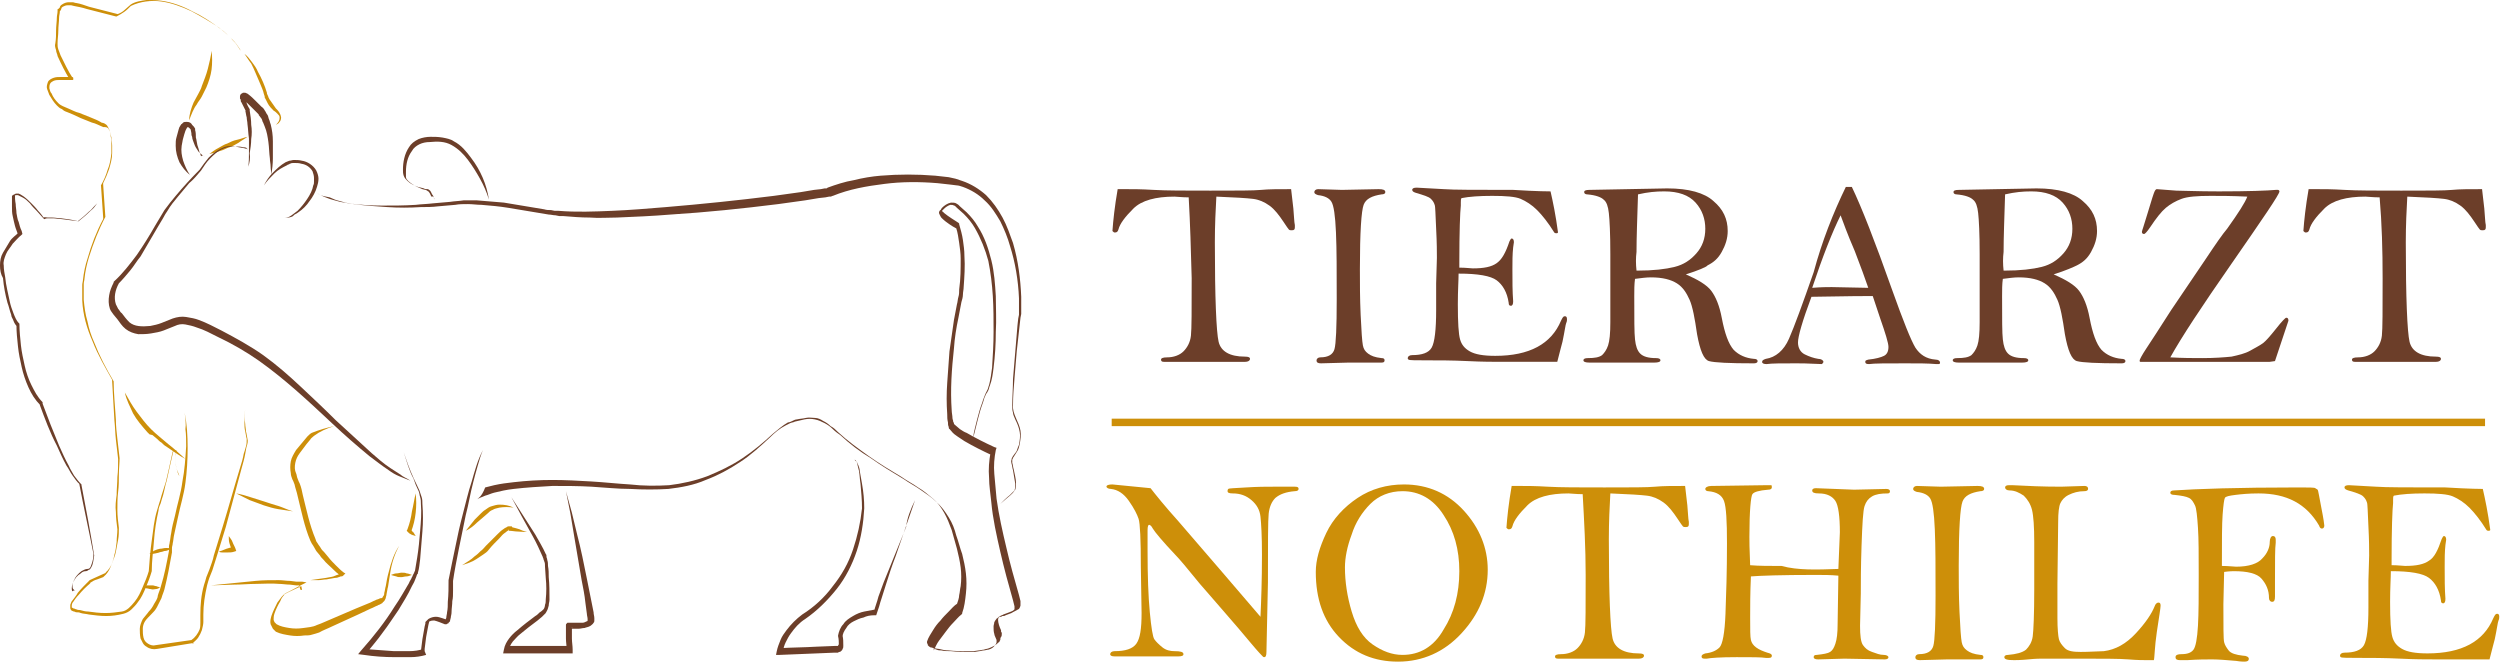 <?xml version="1.0" encoding="utf-8"?>
<!-- Generator: Adobe Illustrator 24.3.0, SVG Export Plug-In . SVG Version: 6.00 Build 0)  -->
<svg version="1.1" id="Ebene_1" xmlns="http://www.w3.org/2000/svg" xmlns:xlink="http://www.w3.org/1999/xlink" x="0px" y="0px"
	 viewBox="0 0 334.4 88.5" style="enable-background:new 0 0 334.4 88.5;" xml:space="preserve">
<style type="text/css">
	.st0{fill:#6C3E29;}
	.st1{fill:#CD8F09;}
	.st2{fill:none;stroke:#CD8F09;stroke-miterlimit:10;}
</style>
<g>
	<path class="st0" d="M159,26.4c-0.9,0-1.6-0.1-1.9-0.1c-2.5,0-4.4,0.5-5.5,1.6s-1.8,2-2,2.8c-0.1,0.3-0.2,0.4-0.5,0.4
		c-0.1,0-0.2-0.1-0.3-0.2c0.1-1.4,0.3-3.3,0.7-5.6c0.6,0,0.9,0,1.1,0c0.9,0,2.1,0,3.7,0.1c1.7,0.1,4.2,0.1,7.6,0.1
		c3.5,0,5.8,0,6.8-0.1c1-0.1,2.3-0.1,4-0.1c0.1,0.8,0.2,1.7,0.3,2.6c0.1,1,0.1,1.8,0.2,2.2c0,0.1,0,0.2,0,0.3c0,0.3-0.1,0.4-0.4,0.4
		c-0.2,0-0.3,0-0.4-0.1s-0.3-0.4-0.7-1c-0.6-0.9-1.2-1.7-1.9-2.2c-0.7-0.5-1.4-0.8-2.2-0.9c-0.8-0.1-2.4-0.2-4.9-0.3
		c-0.1,1.8-0.2,3.8-0.2,6.1c0,7.5,0.2,12,0.5,13.3s1.5,2,3.5,2c0.5,0,0.7,0.1,0.7,0.3c0,0.2-0.2,0.4-0.7,0.4h-10.8
		c-0.3,0-0.4-0.1-0.4-0.3s0.3-0.3,0.8-0.3c0.9,0,1.7-0.3,2.2-0.8s0.9-1.2,1-2.1s0.1-3.5,0.1-7.7C159.3,33.5,159.2,29.9,159,26.4z"/>
	<path class="st0" d="M176.3,25.3l3.2,0.1l4.9-0.1c0.6,0,0.9,0.1,0.9,0.4c0,0.2-0.2,0.3-0.5,0.3c-1.3,0.2-2.1,0.6-2.4,1.4
		s-0.5,3.6-0.5,8.6c0,1.8,0,3.9,0.1,6.1s0.2,3.6,0.3,4.1s0.3,0.8,0.7,1.1s0.9,0.5,1.8,0.6c0.3,0,0.4,0.1,0.4,0.3
		c0,0.2-0.1,0.3-0.4,0.3l-4.4,0l-3.7,0.1c-0.4,0-0.6-0.1-0.6-0.4c0-0.2,0.2-0.4,0.5-0.4c1.1,0,1.7-0.4,1.9-1.1s0.3-2.9,0.3-6.7
		c0-3.7,0-6.6-0.1-8.9s-0.3-3.6-0.6-4.1s-0.9-0.8-1.8-0.9c-0.3-0.1-0.5-0.2-0.5-0.4S176,25.3,176.3,25.3z"/>
	<path class="st0" d="M207.4,25.6c0.3,1.3,0.7,3.2,1,5.5c-0.1,0.1-0.1,0.1-0.2,0.1c-0.1,0-0.2,0-0.3-0.1c-0.8-1.3-1.6-2.3-2.3-3
		s-1.5-1.2-2.2-1.5s-2-0.4-3.8-0.4c-1.7,0-3.1,0.1-4.1,0.3c-0.1,0.1-0.1,0.3-0.1,0.6c0,0.1,0,0.2,0,0.4c-0.1,0.9-0.2,3.5-0.2,7.6
		c0,0.2,0,0.4,0,0.7c0.9,0,1.5,0.1,1.8,0.1c1.5,0,2.5-0.2,3.2-0.7s1.2-1.4,1.7-2.9c0.1-0.2,0.2-0.4,0.3-0.4c0.2,0,0.3,0.2,0.3,0.5
		l-0.1,0.7c-0.1,0.9-0.1,1.9-0.1,2.9c0,1.6,0,3,0.1,4.3c0,0.4-0.1,0.6-0.3,0.6c-0.2,0-0.3-0.1-0.3-0.4c-0.2-1.4-0.8-2.4-1.6-3
		s-2.5-0.9-5.1-0.9c0,0.9-0.1,2.2-0.1,4.1c0,2.5,0.1,4,0.3,4.7s0.6,1.2,1.3,1.6s1.8,0.6,3.4,0.6c4.6,0,7.5-1.6,8.8-4.7
		c0.2-0.4,0.3-0.6,0.5-0.6c0.2,0,0.3,0.1,0.3,0.4c0,0.1,0,0.3-0.1,0.5c-0.1,0.2-0.2,1.1-0.5,2.5c-0.1,0.3-0.3,1.2-0.7,2.7l-7.4,0
		c-1.1,0-2.6,0-4.6-0.1s-3.9-0.1-5.4-0.1s-2.4,0-2.5-0.1s-0.1-0.1-0.1-0.2c0-0.2,0.2-0.4,0.6-0.4c1.3,0,2.2-0.3,2.6-1
		c0.4-0.7,0.6-2.4,0.6-5l0-3.6l0.1-3.4c0-0.7,0-2-0.1-3.9s-0.1-3-0.2-3.2c-0.1-0.3-0.2-0.5-0.5-0.8c-0.3-0.3-1-0.5-2-0.8
		c-0.3-0.1-0.5-0.2-0.5-0.4c0-0.2,0.2-0.3,0.6-0.3l3.6,0.2c1.3,0.1,4.4,0.1,9.3,0.1C205.6,25.6,207.3,25.6,207.4,25.6z"/>
	<path class="st0" d="M225.5,36.7c1.6,0.7,2.8,1.4,3.4,2.2c0.6,0.8,1.1,2,1.4,3.6c0.4,2.1,0.9,3.5,1.6,4.3c0.7,0.7,1.6,1.1,2.7,1.2
		c0.3,0,0.5,0.1,0.5,0.3s-0.2,0.3-0.5,0.3c-3.3,0-5.3-0.1-6-0.3s-1.2-1.4-1.6-3.6c-0.3-2.1-0.6-3.7-1-4.6s-0.9-1.7-1.7-2.2
		s-1.9-0.8-3.5-0.8c-0.6,0-1.3,0.1-2.1,0.2c-0.1,0.7-0.1,1.5-0.1,2.3c0,3,0,5,0.1,5.8c0.1,0.9,0.3,1.5,0.7,1.9
		c0.4,0.4,1.1,0.6,2.1,0.6c0.4,0,0.6,0.1,0.6,0.3c0,0.2-0.3,0.3-0.8,0.3h-8.7c-0.5,0-0.8-0.1-0.8-0.3c0-0.2,0.2-0.3,0.6-0.3
		c0.9,0,1.5-0.1,1.9-0.4c0.3-0.3,0.6-0.7,0.8-1.3c0.2-0.6,0.3-1.6,0.3-3.1l0-3.6l0-5.5c0-2.8-0.1-4.6-0.2-5.5
		c-0.1-0.9-0.3-1.5-0.7-1.8c-0.3-0.3-1-0.6-2.2-0.7c-0.2,0-0.4-0.1-0.4-0.3c0-0.2,0.2-0.3,0.7-0.3l10.4-0.2c2.9,0,5,0.6,6.2,1.7
		c1.3,1.1,1.9,2.4,1.9,4c0,1-0.3,1.9-0.8,2.8s-1.1,1.4-1.9,1.8C228.3,35.7,227.1,36.2,225.5,36.7z M218.9,36.2
		c2.3,0,3.9-0.2,5.1-0.5s2.1-0.9,2.9-1.8s1.2-2,1.2-3.3c0-1.3-0.4-2.5-1.3-3.5s-2.3-1.5-4.2-1.5c-1.1,0-2.2,0.1-3.5,0.4
		c-0.1,3.2-0.2,5.8-0.2,7.7C218.8,34.5,218.8,35.3,218.9,36.2z"/>
	<path class="st0" d="M246.9,25h0.8c1.3,2.7,3.1,7.3,5.4,13.8c1.5,4.2,2.5,6.7,3.1,7.7c0.6,0.9,1.4,1.5,2.7,1.6
		c0.4,0,0.6,0.2,0.6,0.4c0,0.2-0.1,0.2-0.3,0.2l-0.2,0c-1.1-0.1-2.4-0.1-4.1-0.1c-2.6,0-4.2,0-4.9,0.1c-0.4,0-0.5-0.1-0.5-0.3
		c0-0.2,0.1-0.2,0.4-0.3c1-0.1,1.7-0.3,2.1-0.5s0.6-0.6,0.6-1.2c0-0.5-0.4-1.8-1.1-3.8l-1-3c-0.6,0-3.3,0-8.2,0.1
		c-1.2,3.2-1.8,5.3-1.8,6.1c0,0.7,0.3,1.3,0.9,1.6c0.6,0.3,1.2,0.5,1.8,0.6c0.4,0,0.7,0.2,0.7,0.4c0,0.1-0.1,0.2-0.2,0.3
		c-1.9-0.1-3-0.1-3.4-0.1c-2,0-3.3,0-4,0.1c-0.4,0-0.6-0.1-0.6-0.3c0-0.2,0.2-0.3,0.5-0.4c1.3-0.2,2.4-1.1,3.1-2.7s1.8-4.6,3.3-8.9
		C243.7,32.3,245.2,28.5,246.9,25z M246.2,28.8c-1.1,2.2-2.4,5.5-3.8,9.7c1.2-0.1,2.1-0.1,2.6-0.1l4.9,0.1c-0.4-1.2-1-2.8-1.8-4.9
		C247.1,31.3,246.5,29.6,246.2,28.8z"/>
	<path class="st0" d="M274.7,36.7c1.6,0.7,2.8,1.4,3.4,2.2c0.6,0.8,1.1,2,1.4,3.6c0.4,2.1,0.9,3.5,1.6,4.3c0.7,0.7,1.6,1.1,2.7,1.2
		c0.3,0,0.5,0.1,0.5,0.3s-0.2,0.3-0.5,0.3c-3.3,0-5.3-0.1-6-0.3s-1.2-1.4-1.6-3.6c-0.3-2.1-0.6-3.7-1-4.6s-0.9-1.7-1.7-2.2
		s-1.9-0.8-3.5-0.8c-0.6,0-1.3,0.1-2.1,0.2c-0.1,0.7-0.1,1.5-0.1,2.3c0,3,0,5,0.1,5.8c0.1,0.9,0.3,1.5,0.7,1.9
		c0.4,0.4,1.1,0.6,2.1,0.6c0.4,0,0.6,0.1,0.6,0.3c0,0.2-0.3,0.3-0.8,0.3H262c-0.5,0-0.8-0.1-0.8-0.3c0-0.2,0.2-0.3,0.6-0.3
		c0.9,0,1.5-0.1,1.9-0.4c0.3-0.3,0.6-0.7,0.8-1.3c0.2-0.6,0.3-1.6,0.3-3.1l0-3.6l0-5.5c0-2.8-0.1-4.6-0.2-5.5
		c-0.1-0.9-0.3-1.5-0.7-1.8c-0.3-0.3-1-0.6-2.2-0.7c-0.2,0-0.4-0.1-0.4-0.3c0-0.2,0.2-0.3,0.7-0.3l10.4-0.2c2.9,0,5,0.6,6.2,1.7
		c1.3,1.1,1.9,2.4,1.9,4c0,1-0.3,1.9-0.8,2.8s-1.1,1.4-1.9,1.8C277.4,35.7,276.3,36.2,274.7,36.7z M268,36.2c2.3,0,3.9-0.2,5.1-0.5
		s2.1-0.9,2.9-1.8s1.2-2,1.2-3.3c0-1.3-0.4-2.5-1.3-3.5s-2.3-1.5-4.2-1.5c-1.1,0-2.2,0.1-3.5,0.4c-0.1,3.2-0.2,5.8-0.2,7.7
		C267.9,34.5,267.9,35.3,268,36.2z"/>
	<path class="st0" d="M304.3,48.3l-0.7,0.1c-10.7,0-16.2,0-16.5,0c-0.4,0-0.7,0-0.8,0s-0.1-0.1-0.1-0.2c0-0.1,0.3-0.7,0.9-1.6
		s1.7-2.6,3.3-5.1l4.6-6.8c1.4-2.1,2.3-3.4,2.9-4.1c1.5-2.1,2.4-3.5,2.7-4.3c-2.1-0.1-3.7-0.1-4.9-0.1c-1.8,0-3.1,0.1-3.9,0.4
		s-1.5,0.7-2.1,1.2s-1.3,1.4-2.1,2.6c-0.4,0.6-0.7,0.9-0.8,0.9c-0.2,0-0.3-0.1-0.3-0.3c0-0.1,0.3-0.9,0.8-2.6s0.8-2.6,0.9-2.8
		s0.2-0.3,0.3-0.3l2.6,0.2c0.9,0,2.8,0.1,5.7,0.1c4,0,6.5-0.1,7.6-0.2c0.1,0,0.2,0,0.3,0c0.1,0,0.2,0.1,0.2,0.2
		c0,0.4-2.2,3.6-6.5,9.8c-3.9,5.6-6.6,9.7-8.1,12.4c1.7,0.1,3.1,0.1,4.3,0.1c1.6,0,2.9-0.1,3.9-0.2c0.9-0.2,1.8-0.4,2.5-0.8
		s1.3-0.7,1.7-1s1-1,1.8-2c0.7-0.9,1.2-1.4,1.3-1.4c0.2,0,0.3,0.1,0.3,0.4L304.3,48.3z"/>
	<path class="st0" d="M318.3,26.4c-0.9,0-1.6-0.1-1.9-0.1c-2.5,0-4.4,0.5-5.5,1.6s-1.8,2-2,2.8c-0.1,0.3-0.2,0.4-0.5,0.4
		c-0.1,0-0.2-0.1-0.3-0.2c0.1-1.4,0.3-3.3,0.7-5.6c0.6,0,0.9,0,1.1,0c0.9,0,2.1,0,3.7,0.1c1.7,0.1,4.2,0.1,7.6,0.1
		c3.5,0,5.8,0,6.8-0.1c1-0.1,2.3-0.1,4-0.1c0.1,0.8,0.2,1.7,0.3,2.6c0.1,1,0.1,1.8,0.2,2.2c0,0.1,0,0.2,0,0.3c0,0.3-0.1,0.4-0.4,0.4
		c-0.2,0-0.3,0-0.4-0.1c-0.1-0.1-0.3-0.4-0.7-1c-0.6-0.9-1.2-1.7-1.9-2.2c-0.7-0.5-1.4-0.8-2.2-0.9s-2.4-0.2-4.9-0.3
		c-0.1,1.8-0.2,3.8-0.2,6.1c0,7.5,0.2,12,0.5,13.3s1.5,2,3.5,2c0.5,0,0.7,0.1,0.7,0.3c0,0.2-0.2,0.4-0.7,0.4h-10.8
		c-0.3,0-0.4-0.1-0.4-0.3s0.3-0.3,0.8-0.3c0.9,0,1.7-0.3,2.2-0.8s0.9-1.2,1-2.1s0.1-3.5,0.1-7.7C318.7,33.5,318.6,29.9,318.3,26.4z"
		/>
</g>
<g>
	<path class="st1" d="M153.9,65.3c0.7,0.9,1.9,2.4,3.7,4.4l5.6,6.5l5.4,6.3c0.1-2.1,0.2-4.9,0.2-8.3c0-2.5-0.1-4.2-0.2-5.1
		s-0.5-1.6-1.2-2.2s-1.5-0.9-2.5-0.9c-0.5,0-0.7-0.1-0.7-0.3c0-0.1,0-0.2,0.1-0.3s0.9-0.1,2.4-0.2s2.7-0.1,3.7-0.1l2.4,0h0.4
		c0.4,0,0.5,0.1,0.5,0.3c0,0.2-0.2,0.3-0.5,0.3c-1.2,0.1-2,0.4-2.6,0.9c-0.5,0.5-0.8,1.2-0.9,2.1c-0.1,0.9-0.1,4-0.1,9.2l-0.2,9.3
		c0,0.5-0.1,0.7-0.3,0.7c-0.1,0-0.1,0-0.2-0.1c-0.1-0.1-0.6-0.6-1.6-1.8s-2.1-2.5-3.5-4.1s-2.5-2.9-3.3-3.8
		c-1.7-2.1-2.8-3.4-3.3-3.9c-1.7-1.8-2.7-3-3-3.5c-0.2-0.4-0.4-0.5-0.5-0.5c-0.1,0-0.2,0.2-0.2,0.7l0,2.7c0,3.5,0.1,6.2,0.3,8.3
		s0.4,3.3,0.6,3.6s0.6,0.7,1.1,1.1s1.1,0.5,1.6,0.5c0.8,0,1.2,0.1,1.2,0.4c0,0.2-0.2,0.3-0.7,0.3l-8.5,0c-0.4,0-0.6-0.1-0.6-0.3
		c0-0.2,0.2-0.4,0.6-0.4c1.4,0,2.4-0.3,2.9-1s0.7-2,0.7-4.1l-0.1-6.2c0-3.6-0.1-5.8-0.3-6.4s-0.6-1.4-1.3-2.4s-1.5-1.5-2.4-1.6
		c-0.4,0-0.6-0.2-0.6-0.3c0-0.2,0.3-0.3,0.8-0.3L153.9,65.3z"/>
	<path class="st1" d="M176,76.5c0-1.6,0.5-3.3,1.4-5.2s2.4-3.5,4.2-4.7s3.9-1.8,6.2-1.8c3.2,0,5.9,1.2,8,3.5s3.2,5,3.2,7.9
		c0,3.2-1.2,6-3.5,8.5s-5.2,3.8-8.5,3.8c-3.2,0-5.8-1.1-7.9-3.3S176,80.1,176,76.5z M179.9,75.9c0,1.9,0.3,3.9,0.9,5.9
		c0.6,2,1.5,3.5,2.8,4.4s2.6,1.4,4,1.4c2.3,0,4.2-1.1,5.5-3.4c1.4-2.2,2.1-4.8,2.1-7.8c0-2.9-0.7-5.4-2.1-7.5
		c-1.4-2.2-3.3-3.2-5.5-3.2c-1.7,0-3.2,0.6-4.3,1.7s-2,2.5-2.5,4.1C180.2,73.1,179.9,74.6,179.9,75.9z"/>
	<path class="st1" d="M211.7,66.1c-0.9,0-1.6-0.1-1.9-0.1c-2.5,0-4.4,0.5-5.5,1.6s-1.8,2-2,2.8c-0.1,0.3-0.2,0.4-0.5,0.4
		c-0.1,0-0.2-0.1-0.3-0.2c0.1-1.4,0.3-3.3,0.7-5.6c0.6,0,0.9,0,1.1,0c0.9,0,2.1,0,3.7,0.1c1.7,0.1,4.2,0.1,7.6,0.1
		c3.5,0,5.8,0,6.8-0.1c1-0.1,2.3-0.1,4-0.1c0.1,0.8,0.2,1.7,0.3,2.6c0.1,1,0.1,1.8,0.2,2.2c0,0.1,0,0.2,0,0.3c0,0.3-0.1,0.4-0.4,0.4
		c-0.2,0-0.3,0-0.4-0.1s-0.3-0.4-0.7-1c-0.6-0.9-1.2-1.7-1.9-2.2c-0.7-0.5-1.4-0.8-2.2-0.9c-0.8-0.1-2.4-0.2-4.9-0.3
		c-0.1,1.8-0.2,3.8-0.2,6.1c0,7.5,0.2,12,0.5,13.3s1.5,2,3.5,2c0.5,0,0.7,0.1,0.7,0.3c0,0.2-0.2,0.4-0.7,0.4h-10.8
		c-0.3,0-0.4-0.1-0.4-0.3s0.3-0.3,0.8-0.3c0.9,0,1.7-0.3,2.2-0.8s0.9-1.2,1-2.1s0.1-3.5,0.1-7.7C212.1,73.3,211.9,69.7,211.7,66.1z"
		/>
	<path class="st1" d="M245.9,76.1l0.2-4.9c0-2.1-0.2-3.6-0.6-4.2s-1.1-1-2.2-1c-0.6,0-0.9-0.1-0.9-0.4c0-0.2,0.2-0.3,0.5-0.3
		l5.1,0.2l4.3-0.1c0.3,0,0.5,0.1,0.5,0.3c0,0.2-0.1,0.3-0.3,0.3c-0.9,0-1.6,0.1-2.1,0.4s-0.8,0.7-1,1.3s-0.3,2.4-0.4,5.3
		s-0.1,5-0.1,6.4l-0.1,4.3c0,1.3,0.1,2.2,0.4,2.6s0.6,0.7,1.2,0.9s1,0.4,1.6,0.4c0.4,0,0.6,0.2,0.6,0.3c0,0.2-0.2,0.3-0.5,0.3
		l-5.4-0.1l-3.5,0.1c-0.4,0-0.6-0.1-0.6-0.3c0-0.2,0.1-0.3,0.4-0.3c0.9-0.1,1.5-0.2,1.8-0.4s0.5-0.5,0.7-1.1s0.3-1.4,0.3-2.7
		l0.1-6.4c-1-0.1-2-0.1-3.1-0.1c-4.5,0-7.4,0.1-8.6,0.2c-0.1,2.2-0.1,4.1-0.1,5.5c0,1.6,0,2.6,0.1,3s0.3,0.7,0.7,1
		c0.4,0.3,0.9,0.5,1.5,0.7c0.4,0.1,0.6,0.2,0.6,0.4c0,0.2-0.1,0.3-0.4,0.3c-0.1,0-0.2,0-0.4,0c-0.6-0.1-1.9-0.1-3.9-0.1
		c-2.2,0-3.5,0.1-4,0.2c-0.1,0-0.2,0-0.3,0c-0.3,0-0.4-0.1-0.4-0.3c0-0.2,0.2-0.3,0.5-0.4c0.9-0.1,1.5-0.4,1.9-0.8s0.7-1.9,0.8-4.5
		c0.1-2.6,0.2-5.7,0.2-9.4c0-3-0.1-4.9-0.4-5.7c-0.3-0.8-1-1.2-2.1-1.3c-0.2,0-0.4-0.1-0.4-0.3c0-0.2,0.3-0.4,0.8-0.4l7.1-0.1
		c0.5,0,0.8,0,0.9,0c0.1,0,0.1,0.1,0.1,0.3c0,0.2-0.2,0.3-0.5,0.3c-1.2,0.1-1.9,0.3-2.1,0.6s-0.4,2.2-0.4,5.7c0,0.4,0,1.6,0.1,3.8
		c1.2,0.1,2.6,0.1,4.2,0.1C240.5,76.3,243,76.2,245.9,76.1z"/>
	<path class="st1" d="M256.4,65l3.2,0.1l4.9-0.1c0.6,0,0.9,0.1,0.9,0.4c0,0.2-0.2,0.3-0.5,0.3c-1.3,0.2-2.1,0.6-2.4,1.4
		s-0.5,3.6-0.5,8.6c0,1.8,0,3.9,0.1,6.1s0.2,3.6,0.3,4.1s0.3,0.8,0.7,1.1s0.9,0.5,1.8,0.6c0.3,0,0.4,0.1,0.4,0.3
		c0,0.2-0.1,0.3-0.4,0.3l-4.4,0l-3.7,0.1c-0.4,0-0.6-0.1-0.6-0.4c0-0.2,0.2-0.4,0.5-0.4c1.1,0,1.7-0.4,1.9-1.1s0.3-2.9,0.3-6.7
		c0-3.7,0-6.6-0.1-8.9s-0.3-3.6-0.6-4.1s-0.9-0.8-1.8-0.9c-0.3-0.1-0.5-0.2-0.5-0.4S256.1,65,256.4,65z"/>
	<path class="st1" d="M288.1,88.3c-0.6,0-0.9,0-1,0c-0.4,0-1.2,0-2.4-0.1s-3.5-0.1-7.1-0.1h-4.5c-0.2,0-0.8,0-1.8,0.1
		s-1.7,0.1-1.9,0.1c-0.9,0-1.3-0.1-1.3-0.4c0-0.2,0.2-0.3,0.5-0.3c1.1-0.1,1.9-0.3,2.4-0.7c0.4-0.4,0.8-1,0.9-1.8s0.2-2.9,0.2-6.3
		l0-6.3c0-2-0.1-3.5-0.3-4.3s-0.6-1.4-1.1-1.9c-0.6-0.4-1.2-0.7-1.9-0.7c-0.4,0-0.6-0.2-0.6-0.4c0-0.2,0.2-0.3,0.5-0.3
		c0.1,0,0.2,0,0.5,0c1.9,0.1,4,0.2,6.5,0.2l3.1-0.1c0.3,0,0.5,0.1,0.5,0.4c0,0.2-0.2,0.3-0.5,0.3c-0.8,0-1.5,0.2-2.1,0.5
		s-0.9,0.7-1.1,1.1s-0.3,1.3-0.3,2.5l-0.1,8.3l0,4.6c0,1.4,0.1,2.4,0.2,2.8s0.4,0.8,0.8,1.2s1.1,0.5,2.1,0.5c0.1,0,1.1,0,3.1-0.1
		c1.6-0.2,3-1,4.3-2.4s2.1-2.6,2.5-3.6c0.1-0.3,0.3-0.5,0.5-0.5c0.2,0,0.3,0.1,0.3,0.4c0,0.3-0.2,1.5-0.5,3.5S288.2,88,288.1,88.3z"
		/>
	<path class="st1" d="M297.5,76.5l-0.1,4.3c0,3,0,4.7,0.1,5.1s0.3,0.7,0.6,1.1s1,0.6,1.9,0.7c0.5,0,0.8,0.2,0.8,0.4
		c0,0.3-0.2,0.4-0.6,0.4c-0.1,0-0.5,0-1.1-0.1c-1.2-0.1-2.3-0.2-3.2-0.2c-0.8,0-1.9,0-3.3,0.1l-1,0c-0.4,0-0.6-0.1-0.6-0.4
		s0.3-0.4,0.8-0.4c0.8,0,1.3-0.2,1.6-0.6s0.5-1.5,0.6-3.2s0.1-4,0.1-6.8c0-2.7,0-4.8-0.1-6.3s-0.2-2.6-0.4-3s-0.4-0.8-0.8-1
		s-1-0.3-1.9-0.4c-0.4,0-0.6-0.1-0.6-0.3c0-0.2,0.2-0.3,0.5-0.3c2.9-0.2,8.5-0.4,16.6-0.4c1.4,0,2.2,0,2.3,0.1s0.2,0.1,0.3,0.2
		s0.2,0.9,0.5,2.4s0.4,2.3,0.4,2.4c0,0.2-0.1,0.4-0.3,0.4c-0.2,0-0.3-0.1-0.4-0.4c-1.7-2.9-4.3-4.3-8.1-4.3c-1.3,0-2.3,0.1-3.1,0.2
		c-0.8,0.1-1.3,0.2-1.4,0.4s-0.2,0.9-0.3,2.2s-0.1,3.6-0.1,6.9c0.9,0,1.6,0.1,1.9,0.1c1.7,0,2.9-0.4,3.5-1.1c0.7-0.7,1-1.5,1-2.2
		c0-0.5,0.2-0.8,0.4-0.8c0.3,0,0.4,0.2,0.4,0.5c0,0.1,0,0.3,0,0.4c-0.1,0.7-0.1,2.4-0.1,5.2v2c0,0.5-0.1,0.7-0.4,0.7
		c-0.2,0-0.4-0.2-0.4-0.5c0-1.1-0.4-1.9-1-2.6c-0.6-0.7-1.9-1-3.7-1C298.8,76.4,298.2,76.4,297.5,76.5z"/>
	<path class="st1" d="M332.1,65.4c0.3,1.3,0.7,3.2,1,5.5c-0.1,0.1-0.1,0.1-0.2,0.1c-0.1,0-0.2,0-0.3-0.1c-0.8-1.3-1.6-2.3-2.3-3
		c-0.7-0.7-1.5-1.2-2.2-1.5c-0.7-0.3-2-0.4-3.8-0.4c-1.7,0-3.1,0.1-4.1,0.3c-0.1,0.1-0.1,0.3-0.1,0.6c0,0.1,0,0.2,0,0.4
		c-0.1,0.9-0.2,3.5-0.2,7.6c0,0.2,0,0.4,0,0.7c0.9,0,1.5,0.1,1.8,0.1c1.5,0,2.5-0.2,3.2-0.7c0.7-0.4,1.2-1.4,1.7-2.9
		c0.1-0.2,0.2-0.4,0.3-0.4c0.2,0,0.3,0.2,0.3,0.5l-0.1,0.7c-0.1,0.9-0.1,1.9-0.1,2.9c0,1.6,0,3,0.1,4.3c0,0.4-0.1,0.6-0.3,0.6
		c-0.2,0-0.3-0.1-0.3-0.4c-0.2-1.4-0.8-2.4-1.6-3c-0.8-0.6-2.5-0.9-5.1-0.9c0,0.9-0.1,2.2-0.1,4.1c0,2.5,0.1,4,0.3,4.7
		s0.6,1.2,1.3,1.6c0.7,0.4,1.8,0.6,3.4,0.6c4.6,0,7.5-1.6,8.8-4.7c0.2-0.4,0.3-0.6,0.5-0.6c0.2,0,0.3,0.1,0.3,0.4
		c0,0.1,0,0.3-0.1,0.5c-0.1,0.2-0.2,1.1-0.5,2.5c-0.1,0.3-0.3,1.2-0.7,2.7l-7.4,0c-1.1,0-2.6,0-4.6-0.1s-3.9-0.1-5.4-0.1
		s-2.4,0-2.5-0.1s-0.1-0.1-0.1-0.2c0-0.2,0.2-0.4,0.6-0.4c1.3,0,2.2-0.3,2.6-1c0.4-0.7,0.6-2.4,0.6-5l0-3.6l0.1-3.4
		c0-0.7,0-2-0.1-3.9c-0.1-1.9-0.1-3-0.2-3.2c-0.1-0.3-0.2-0.5-0.5-0.8s-1-0.5-2-0.8c-0.3-0.1-0.5-0.2-0.5-0.4c0-0.2,0.2-0.3,0.6-0.3
		l3.6,0.2c1.3,0.1,4.4,0.1,9.3,0.1C330.4,65.4,332.1,65.4,332.1,65.4z"/>
</g>
<line class="st2" x1="148.7" y1="56.5" x2="332.4" y2="56.5"/>
<g id="Hund_im_Vordergrund_Kopie">
	<g>
		<g>
			<g>
				<path class="st1" d="M32.2,6.8c-0.2-0.3-0.4-0.6-0.6-0.9c-0.2-0.3-0.5-0.5-0.7-0.8c-0.5-0.5-1.1-1-1.6-1.4
					c-1.2-0.8-2.4-1.5-3.7-2.2c-1.3-0.6-2.6-1.1-4-1.3c-0.7-0.1-1.4-0.1-2.1,0s-1.4,0.3-2,0.6h0c-0.3,0.3-0.6,0.6-0.9,0.8
					c-0.3,0.2-0.6,0.4-1,0.6l0,0h-0.1l-3.9-1l0,0l0,0C11,1,10.4,0.9,9.9,0.8L9.5,0.7c-0.1,0-0.3,0-0.4,0c-0.3,0-0.5,0.1-0.7,0.2
					C8.3,1,8.2,1,8.2,1.2L8.1,1.4c0,0-0.1,0.1-0.1,0.1v0c0,0,0,0,0,0.1C8,1.8,7.9,2.1,7.9,2.4C7.9,2.9,7.8,3.5,7.8,4.1
					S7.7,5.2,7.7,5.8c0,0.3,0,0.5,0.1,0.8C7.9,6.9,8,7.1,8.1,7.4c0.5,1,1,2.1,1.6,3l-0.2-0.1h0c0,0,0,0,0,0c0,0,0,0,0,0
					c0,0,0,0-0.1,0.1c0,0.1,0,0.2,0,0.2c0,0,0,0.1,0.1,0.1c0.1,0,0.1,0,0.1,0s-0.1,0-0.1,0H9.2H8.8l-0.8,0c-0.3,0-0.5,0-0.8,0.1
					C7,10.9,6.8,11,6.7,11.2c-0.1,0.2-0.1,0.4-0.1,0.6c0.1,0.3,0.1,0.5,0.3,0.7c0.2,0.5,0.5,0.9,0.9,1.3C8,14,8.2,14.1,8.4,14.2
					c0.2,0.1,0.5,0.2,0.7,0.3c0.5,0.2,1,0.5,1.5,0.6l1.5,0.6c0.5,0.2,1,0.4,1.5,0.7l-0.1,0c0.2,0,0.5,0.1,0.6,0.2
					c0.2,0.1,0.3,0.3,0.4,0.5c0.2,0.4,0.3,0.8,0.3,1.1c0.1,0.4,0.1,0.7,0.1,1.1c0,0.2,0,0.4,0,0.6s0,0.4,0,0.6
					c-0.1,0.8-0.2,1.5-0.5,2.2c-0.2,0.7-0.5,1.4-0.9,2.1l0-0.1l0.3,4.4v0.1l0,0.1c-0.9,1.7-1.6,3.5-2.1,5.3
					c-0.3,0.9-0.5,1.9-0.6,2.8c0,0.2-0.1,0.5-0.1,0.7l0,0.7l0,0.7c0,0.2,0,0.5,0,0.7c0.1,1.9,0.6,3.7,1.4,5.5
					c0.7,1.8,1.7,3.5,2.6,5.1l0,0.1v0.1c0.1,1.7,0.2,3.4,0.3,5.2c0.1,0.9,0.1,1.7,0.2,2.6c0.1,0.8,0.2,1.7,0.3,2.6v0v0
					c0,0.8,0,1.6-0.1,2.4c0,0.8-0.1,1.6-0.1,2.4c-0.1,0.8-0.2,1.5-0.1,2.3c0,0.8,0.1,1.5,0.2,2.3v0l0,0c0,0.6-0.1,1.1-0.1,1.7
					c-0.1,0.6-0.1,1.1-0.3,1.7c-0.1,0.6-0.3,1.1-0.5,1.6c-0.2,0.5-0.5,1-1,1.4l0,0h0L13,77.5c-0.4,0.1-0.7,0.3-1,0.5l0.1,0
					c-0.6,0.5-1.1,1-1.6,1.6c-0.3,0.3-0.5,0.6-0.7,0.9c-0.1,0.1-0.2,0.3-0.2,0.5c0,0.1,0,0.1,0,0.2c0,0.1,0,0.1,0.1,0.1
					c0,0,0.1,0.1,0.2,0.1c0.1,0,0.2,0.1,0.3,0.1c0.2,0.1,0.4,0.1,0.5,0.1c0.4,0.1,0.7,0.2,1.1,0.2c0.7,0.1,1.5,0.2,2.3,0.2
					c0.8,0,1.5-0.1,2.2-0.2c0.7-0.1,1.2-0.7,1.7-1.3c0.5-0.6,0.8-1.3,1.1-2c0.3-0.7,0.6-1.4,0.8-2.1v0c0.1-1.4,0.2-2.7,0.4-4.1
					s0.3-2.7,0.7-4c0.1-0.3,0.2-0.7,0.3-1c0.1-0.3,0.2-0.6,0.3-1c0.2-0.6,0.4-1.3,0.6-1.9c0.3-1.3,0.6-2.6,0.9-4v0h0l0.4-0.1h0.1
					v0.1c-0.1,0.4-0.1,0.8-0.1,1.1c0,0.4,0,0.8,0.1,1.1c0.1,0.4,0.3,0.7,0.4,1.1l0.5,1l-0.5-1c-0.2-0.3-0.3-0.7-0.4-1.1
					c-0.1-0.4-0.1-0.8-0.1-1.2c0-0.4,0-0.8,0.1-1.2l0,0l-0.4,0.1l0,0c-0.3,1.3-0.6,2.6-0.9,4c-0.2,0.6-0.3,1.3-0.5,2
					c-0.1,0.3-0.2,0.6-0.3,1c-0.1,0.3-0.3,0.6-0.3,1c-0.3,1.3-0.5,2.6-0.6,4c-0.1,1.4-0.3,2.7-0.3,4.1v0l0,0
					c-0.2,0.7-0.5,1.5-0.8,2.2c-0.3,0.7-0.6,1.4-1.1,2c-0.2,0.3-0.5,0.6-0.8,0.9s-0.7,0.5-1.1,0.6c-0.8,0.2-1.5,0.3-2.3,0.3
					s-1.5-0.1-2.3-0.2c-0.4-0.1-0.8-0.1-1.1-0.2c-0.2-0.1-0.4-0.1-0.6-0.1c-0.1,0-0.2-0.1-0.3-0.1c-0.1,0-0.2-0.1-0.3-0.1
					c-0.1-0.1-0.2-0.2-0.2-0.4c0-0.1,0-0.3,0-0.4c0.1-0.2,0.1-0.4,0.3-0.6c0.2-0.3,0.5-0.6,0.7-1c0.5-0.6,1-1.1,1.6-1.7l0,0h0
					c0.4-0.2,0.7-0.3,1.1-0.5l1.1-0.5l-0.1,0c0.4-0.3,0.7-0.8,0.9-1.3c0.2-0.5,0.4-1,0.5-1.5c0.1-0.5,0.2-1.1,0.3-1.6
					c0.1-0.5,0.1-1.1,0.1-1.6v0c-0.1-0.8-0.2-1.6-0.2-2.4c0-0.8,0-1.6,0.1-2.4c0.1-0.8,0.1-1.5,0.1-2.3s0.1-1.6,0.1-2.3v0.1
					c-0.1-0.9-0.2-1.7-0.3-2.6c-0.1-0.9-0.2-1.7-0.2-2.6c-0.1-1.7-0.3-3.5-0.3-5.2l0,0.1c-1-1.7-1.9-3.4-2.6-5.2
					c-0.4-0.9-0.7-1.8-0.9-2.8c-0.3-1-0.4-1.9-0.5-2.9c0-0.3,0-0.5,0-0.7v-0.7l0-0.7c0-0.3,0.1-0.5,0.1-0.7c0.1-1,0.3-1.9,0.6-2.9
					c0.6-1.9,1.3-3.7,2.2-5.4l0,0.1l-0.3-4.4v-0.1l0-0.1c0.3-0.6,0.6-1.3,0.8-1.9c0.2-0.7,0.4-1.4,0.4-2.1c0-0.2,0-0.3,0-0.5
					c0-0.2,0-0.4,0-0.5c0-0.4-0.1-0.7-0.1-1.1c-0.1-0.3-0.1-0.7-0.3-1c-0.1-0.3-0.3-0.4-0.6-0.4h-0.1l-0.1,0c-0.5-0.2-1-0.5-1.5-0.6
					l-1.5-0.6C10,15.4,9.5,15.2,9,15c-0.3-0.1-0.5-0.2-0.7-0.4c-0.3-0.1-0.5-0.3-0.7-0.5c-0.4-0.4-0.7-0.9-1-1.4
					c-0.1-0.3-0.2-0.5-0.3-0.8S6.3,11.3,6.4,11c0.1-0.3,0.5-0.5,0.8-0.6c0.3-0.1,0.6-0.1,0.9-0.1l0.8,0h0.4h0.2c0,0,0.1,0,0.1,0
					c0,0,0,0,0.1,0c0,0,0.1,0.1,0.1,0.1c0,0,0,0.1,0,0.2c0,0.1,0,0.1-0.1,0.1l0,0c0,0,0,0-0.1,0s-0.1,0-0.1,0l-0.1,0l-0.1-0.1
					c-0.6-1-1.1-2-1.6-3.1C7.7,7.3,7.5,7,7.5,6.7C7.4,6.4,7.3,6.1,7.4,5.8c0.1-0.6,0.1-1.2,0.1-1.7c0-0.6,0.1-1.2,0.1-1.7
					c0-0.3,0.1-0.6,0.1-0.9c0,0,0,0,0-0.1l0-0.1c0-0.1,0-0.1,0.1-0.1L8,1C8,0.9,8.1,0.7,8.3,0.6c0.3-0.2,0.6-0.3,0.9-0.3
					c0.2,0,0.3,0,0.5,0s0.3,0.1,0.5,0.1c0.6,0.1,1.1,0.3,1.7,0.5l0,0l3.9,1h-0.1c0.3-0.1,0.7-0.3,1-0.6s0.6-0.5,0.8-0.7l0,0l0,0
					c0.6-0.4,1.4-0.5,2.1-0.6c0.6,0,1.3,0,2,0.1c1.4,0.2,2.8,0.7,4.1,1.4c1.3,0.6,2.5,1.4,3.7,2.3c0.6,0.4,1.1,0.9,1.6,1.4
					c0.3,0.3,0.5,0.5,0.7,0.8C31.8,6.2,32.1,6.5,32.2,6.8z"/>
			</g>
		</g>
		<g>
			<g>
				<path class="st1" d="M25.3,16.1c0-0.8,0.3-1.7,0.6-2.4c0.2-0.4,0.4-0.7,0.6-1.1c0.2-0.4,0.4-0.7,0.5-1.1
					c0.3-0.8,0.6-1.5,0.8-2.3c0.2-0.8,0.4-1.6,0.5-2.4c0.1,0.8,0.1,1.7,0,2.5c-0.1,0.8-0.4,1.7-0.7,2.4c-0.2,0.4-0.4,0.8-0.6,1.2
					c-0.2,0.4-0.5,0.7-0.7,1.1C25.9,14.5,25.6,15.3,25.3,16.1z"/>
			</g>
		</g>
		<g>
			<g>
				<path class="st1" d="M33.1,18.3c-0.4,0.3-0.8,0.5-1.2,0.8c-0.4,0.2-0.8,0.5-1.2,0.6s-0.8,0.4-1.3,0.5c-0.5,0.2-0.9,0.3-1.4,0.4
					c0.4-0.3,0.8-0.6,1.2-0.8c0.4-0.2,0.8-0.5,1.2-0.6c0.4-0.2,0.8-0.4,1.3-0.5C32.2,18.6,32.6,18.4,33.1,18.3z"/>
			</g>
		</g>
		<g>
			<g>
				<path class="st1" d="M32.7,7.2c0.4,0.3,0.7,0.7,1,1.1c0.3,0.4,0.6,0.8,0.8,1.3c0.5,0.9,0.9,1.8,1.2,2.8v0v0c0,0.1,0,0.2,0.1,0.3
					c0,0.1,0.1,0.2,0.1,0.3c0.1,0.2,0.2,0.4,0.3,0.5c0.2,0.3,0.5,0.7,0.7,1c0.3,0.3,0.6,0.6,0.7,1.2c0,0.3-0.1,0.5-0.2,0.6
					c-0.1,0.2-0.3,0.3-0.5,0.4c0.1-0.1,0.3-0.3,0.4-0.5c0.1-0.2,0.1-0.4,0.1-0.5c0-0.2-0.1-0.3-0.3-0.5c-0.1-0.1-0.3-0.3-0.5-0.4
					c-0.3-0.3-0.6-0.6-0.8-1c-0.1-0.2-0.2-0.4-0.3-0.6c-0.1-0.1-0.1-0.2-0.1-0.3c0-0.1-0.1-0.2-0.1-0.4v0.1
					c-0.1-0.5-0.3-0.9-0.5-1.4c-0.2-0.5-0.4-0.9-0.6-1.4c-0.2-0.5-0.4-0.9-0.6-1.3C33.2,8,33,7.6,32.7,7.2z"/>
			</g>
		</g>
		<g>
			<g>
				<path class="st1" d="M55.1,76.9c-0.3,0.1-0.5,0.2-0.7,0.2c-0.3,0-0.5,0.1-0.7,0.1c-0.3,0-0.5,0-0.7-0.1
					c-0.3-0.1-0.5-0.1-0.7-0.2c0.3-0.1,0.5-0.2,0.7-0.2c0.3,0,0.5-0.1,0.7-0.1c0.3,0,0.5,0,0.7,0.1C54.6,76.7,54.8,76.8,55.1,76.9z"
					/>
			</g>
		</g>
		<g>
			<g>
				<path class="st1" d="M70.5,71.1c-0.4,0.1-0.8,0-1.2,0c-0.4,0-0.8-0.1-1.2-0.1L68,70.8c0,0,0,0.1,0,0.1l0,0c0,0,0,0,0.1,0
					c0,0,0,0,0,0h0c0,0,0,0,0,0c-0.1,0-0.1,0.1-0.2,0.1c-0.1,0.1-0.3,0.2-0.4,0.3c-0.3,0.2-0.5,0.5-0.7,0.7c-0.5,0.5-1,1-1.4,1.5
					c-0.2,0.3-0.5,0.5-0.8,0.7c-0.3,0.2-0.6,0.4-0.9,0.6c-0.6,0.4-1.3,0.6-1.9,0.8c0.6-0.4,1.2-0.7,1.7-1.2c0.3-0.2,0.5-0.4,0.8-0.7
					c0.3-0.2,0.5-0.5,0.7-0.7c0.5-0.5,1-1,1.5-1.5c0.3-0.3,0.5-0.5,0.8-0.7c0.1-0.1,0.3-0.2,0.5-0.3c0.1-0.1,0.2-0.1,0.3-0.1
					c0,0,0.1,0,0.1,0c0,0,0.1,0,0.1,0c0.1,0,0.1,0,0.1,0c0,0,0.1,0,0.1,0.1c0,0,0,0,0.1,0.1c0,0,0,0.1,0,0.1l-0.2-0.2
					c0.4,0.1,0.8,0.2,1.1,0.3C69.7,70.9,70.1,71.1,70.5,71.1z"/>
			</g>
		</g>
		<g>
			<g>
				<path class="st1" d="M62.3,71c0.4-0.5,0.8-1,1.2-1.5c0.2-0.2,0.5-0.5,0.7-0.7s0.5-0.5,0.7-0.6c0.3-0.2,0.5-0.4,0.9-0.5
					c0.3-0.1,0.7-0.2,1-0.2c0.7,0,1.3,0.1,1.9,0.4c-0.6-0.1-1.3-0.1-1.9,0c-0.3,0.1-0.6,0.1-0.9,0.3c-0.3,0.1-0.5,0.3-0.7,0.5
					l-1.4,1.2C63.4,70.3,62.9,70.7,62.3,71z"/>
			</g>
		</g>
		<g>
			<g>
				<path class="st1" d="M55.6,66c0.1,0.9,0.1,1.7,0,2.6c-0.1,0.9-0.3,1.7-0.6,2.5l-0.1-0.3l0.2,0.2c0.1,0.1,0.1,0.2,0.2,0.2
					c0.1,0.2,0.2,0.3,0.3,0.5c-0.1,0-0.2-0.1-0.3-0.1c-0.1,0-0.2-0.1-0.3-0.1c-0.1-0.1-0.2-0.1-0.3-0.2c-0.1-0.1-0.1-0.1-0.2-0.2
					l-0.1-0.1l0.1-0.2c0.3-0.8,0.5-1.6,0.6-2.4C55.3,67.6,55.4,66.8,55.6,66z"/>
			</g>
		</g>
		<g>
			<g>
				<path class="st1" d="M16.7,52.5c0.5,0.9,1,1.8,1.6,2.6c0.6,0.8,1.2,1.6,1.9,2.3c0.7,0.7,1.5,1.3,2.3,2c0.8,0.6,1.5,1.3,2.3,2
					c-0.9-0.5-1.7-1.1-2.6-1.7c-0.2-0.1-0.4-0.3-0.6-0.5c-0.2-0.1-0.4-0.3-0.6-0.5c-0.2-0.2-0.4-0.3-0.6-0.5L20,58.1l-0.3-0.3
					c-0.7-0.8-1.4-1.6-1.9-2.5C17.4,54.4,16.9,53.5,16.7,52.5z"/>
			</g>
		</g>
		<g>
			<g>
				<path class="st1" d="M24.7,55.2c0.3,1.5,0.4,3.1,0.4,4.7s-0.1,3.2-0.3,4.7c-0.2,1.6-0.7,3.1-1,4.6c-0.2,0.8-0.3,1.5-0.5,2.3
					c-0.1,0.4-0.1,0.8-0.2,1.2c0,0.2-0.1,0.4-0.1,0.6c0,0.1,0,0.2,0,0.3c0,0.1,0,0.1,0,0.1v0.1v0.1l0,0c-0.3,1.7-0.6,3.3-1,4.9
					c-0.1,0.4-0.3,0.8-0.4,1.2c-0.1,0.2-0.2,0.4-0.3,0.6c-0.1,0.2-0.2,0.4-0.3,0.6c-0.2,0.4-0.5,0.7-0.8,1s-0.6,0.6-0.8,0.9
					c-0.2,0.3-0.3,0.7-0.3,1c0,0.4,0,0.8,0.1,1.2c0.1,0.4,0.3,0.6,0.6,0.8c0.3,0.2,0.7,0.3,1,0.2l4.9-0.7l-0.1,0
					c0.5-0.3,0.9-0.9,1.1-1.4c0.1-0.3,0.1-0.6,0.1-0.9v-1c0-1.4,0.1-2.7,0.5-4.1c0.1-0.3,0.2-0.6,0.3-1l0.4-1
					c0.2-0.6,0.5-1.3,0.6-1.9c0.4-1.3,0.8-2.6,1.2-3.9c0.8-2.6,1.5-5.2,2.3-7.8c0.2-0.6,0.4-1.3,0.5-1.9c0.1-0.3,0.2-0.6,0.3-1
					c0.1-0.3,0.1-0.6,0.1-1c-0.1-0.3-0.1-0.6-0.2-1s-0.1-0.7-0.1-1c0-0.7,0-1.4,0.1-2c-0.1,0.7-0.1,1.4,0,2c0,0.3,0.1,0.7,0.1,1
					c0.1,0.3,0.1,0.6,0.2,1c0.1,0.3,0,0.7-0.1,1c-0.1,0.3-0.1,0.6-0.2,1c-0.1,0.6-0.3,1.3-0.5,2c-0.7,2.6-1.4,5.2-2.1,7.8
					c-0.4,1.3-0.8,2.6-1.2,3.9c-0.2,0.6-0.4,1.3-0.6,1.9l-0.4,1c-0.1,0.3-0.2,0.6-0.3,1c-0.3,1.3-0.5,2.6-0.5,3.9v1
					c0,0.3-0.1,0.7-0.2,1.1c-0.1,0.3-0.3,0.7-0.5,1c-0.2,0.3-0.5,0.5-0.8,0.8L26,86h-0.1L21,86.8c-0.5,0.1-1,0-1.4-0.3
					c-0.2-0.1-0.4-0.3-0.5-0.5c-0.1-0.2-0.2-0.4-0.3-0.6c-0.1-0.5-0.1-0.9-0.1-1.3s0.2-0.9,0.4-1.3c0.3-0.4,0.6-0.7,0.8-1
					c0.3-0.3,0.5-0.6,0.7-1c0.1-0.2,0.2-0.3,0.3-0.5c0.1-0.2,0.2-0.4,0.2-0.6c0.1-0.4,0.3-0.8,0.4-1.2c0.5-1.6,0.8-3.2,1.1-4.8v0.1
					c0-0.1,0-0.1,0-0.2s0-0.1,0-0.2c0-0.1,0-0.2,0-0.3c0-0.2,0.1-0.4,0.1-0.6c0.1-0.4,0.1-0.8,0.2-1.2c0.1-0.8,0.3-1.5,0.5-2.3
					c0.3-1.5,0.8-3,1-4.6c0.3-1.5,0.4-3.1,0.5-4.7c0-0.8,0-1.6-0.1-2.3C24.9,56.8,24.8,56,24.7,55.2z"/>
			</g>
		</g>
		<g>
			<path class="st1" d="M20,74.1c0,0,1-0.6,2.9-0.6"/>
			<path class="st1" d="M20,74.1c0.4-0.4,0.9-0.6,1.4-0.7c0.3,0,0.5-0.1,0.8-0.1c0.3,0,0.5,0,0.8,0.1c-0.5,0.2-1,0.3-1.4,0.4
				C21,74,20.6,74.1,20,74.1z"/>
		</g>
		<g>
			<g>
				<path class="st1" d="M19.3,78.3c0.2,0,0.4,0,0.6,0c0.2,0,0.3,0,0.5,0c0.2,0,0.3,0.1,0.5,0.1c0.2,0.1,0.4,0.1,0.5,0.2
					c-0.2,0.1-0.4,0.2-0.6,0.2c-0.2,0-0.4,0.1-0.6,0c-0.2,0-0.4-0.1-0.6-0.1c-0.1,0-0.2-0.1-0.3-0.1C19.4,78.5,19.4,78.4,19.3,78.3z
					"/>
			</g>
		</g>
		<g>
			<g>
				<path class="st1" d="M28.2,78.3c1-0.1,2-0.2,3-0.3c1-0.1,2-0.2,3-0.3c1-0.1,2-0.1,3.1-0.1c0.5,0,1,0.1,1.5,0.1l0.8,0.1l0.4,0
					l0.2,0h0.1c0,0,0.1,0,0.1,0l0.6,0.1l-0.6,0.3l-1.7,0.9l-0.4,0.2l-0.2,0.1c0,0,0,0,0,0l0,0L38,79.6c-0.2,0.2-0.4,0.5-0.5,0.8
					c-0.3,0.5-0.6,1.1-0.8,1.7c-0.1,0.3-0.1,0.6-0.1,0.8c0,0.1,0.1,0.2,0.1,0.3c0,0,0.1,0.1,0.1,0.1l0.1,0.1l0.1,0.1
					c0.5,0.3,1.1,0.4,1.7,0.5c0.6,0.1,1.2,0.1,1.9,0c0.6-0.1,1.2-0.1,1.8-0.4c0.6-0.2,1.2-0.5,1.7-0.7c1.2-0.5,2.3-1,3.5-1.5
					l1.7-0.7c0.3-0.1,0.6-0.3,0.9-0.4c0.1-0.1,0.3-0.1,0.5-0.2c0.1-0.1,0.4-0.1,0.4-0.1c0.1-0.1,0.1-0.2,0.2-0.3s0.1-0.3,0.1-0.4
					c0.1-0.3,0.1-0.6,0.2-0.9c0.1-0.6,0.2-1.2,0.4-1.9c0.3-1.2,0.7-2.5,1.4-3.5c-0.6,1.1-1,2.3-1.2,3.6c-0.1,0.6-0.2,1.2-0.3,1.9
					c-0.1,0.3-0.1,0.6-0.2,1c0,0.2-0.1,0.3-0.1,0.5c-0.1,0.2-0.1,0.3-0.3,0.5c-0.1,0-0.1,0.1-0.1,0.1l-0.1,0.1
					c-0.1,0-0.1,0.1-0.2,0.1c-0.1,0.1-0.3,0.1-0.4,0.2c-0.3,0.1-0.6,0.3-0.9,0.4l-1.7,0.8l-3.5,1.6c-0.6,0.3-1.2,0.5-1.7,0.8
					c-0.3,0.1-0.6,0.2-1,0.3c-0.3,0.1-0.6,0.1-1,0.1c-0.6,0.1-1.3,0.1-1.9,0c-0.6-0.1-1.3-0.2-1.9-0.5l-0.1-0.1l-0.1-0.1
					c-0.1-0.1-0.1-0.1-0.2-0.2c-0.1-0.2-0.2-0.4-0.3-0.6c-0.1-0.4,0-0.7,0.1-1.1c0.2-0.6,0.5-1.2,0.8-1.8c0.2-0.3,0.4-0.5,0.6-0.8
					c0,0,0.1-0.1,0.1-0.1c0,0,0,0,0.1-0.1l0.1-0.1l0.2-0.1l0.4-0.2l1.7-0.8l0.1,0.5l-0.2,0L40,78.3l-0.4,0l-0.8-0.1
					c-0.5,0-1-0.1-1.5-0.1c-1-0.1-2,0-3,0c-1,0-2,0.1-3,0.1L28.2,78.3z"/>
			</g>
		</g>
		<g>
			<g>
				<path class="st1" d="M44.7,57c-1,0.3-1.9,0.7-2.7,1.3c-0.2,0.2-0.4,0.3-0.5,0.5L41,59.4c-0.3,0.4-0.6,0.8-0.9,1.2
					c-0.3,0.4-0.5,0.8-0.6,1.3s-0.1,1,0.1,1.4c0.1,0.2,0.1,0.5,0.2,0.7c0.1,0.3,0.2,0.5,0.3,0.7c0.2,0.5,0.3,1,0.4,1.5
					c0.5,2,0.9,4,1.7,5.9l0.1,0.3l0.2,0.3c0.1,0.2,0.3,0.4,0.4,0.6c0.1,0.2,0.3,0.4,0.5,0.6c0.2,0.2,0.3,0.4,0.5,0.6
					c0.3,0.4,0.7,0.8,1,1.1c0.4,0.4,0.7,0.7,1.1,1l0.2,0.1L45.9,77c-0.1,0.1-0.2,0.1-0.3,0.1c-0.1,0-0.2,0.1-0.3,0.1
					c-0.2,0.1-0.4,0.1-0.5,0.1c-0.4,0.1-0.7,0.1-1.1,0.2c-0.4,0-0.7,0.1-1.1,0.1c-0.4,0-0.7,0-1.1,0c0.7-0.1,1.4-0.2,2.1-0.3
					c0.4-0.1,0.7-0.1,1-0.2c0.2-0.1,0.3-0.1,0.5-0.2c0.1,0,0.2-0.1,0.3-0.1c0.1,0,0.2-0.1,0.2-0.1l0,0.3c-0.5-0.3-0.8-0.6-1.2-1
					c-0.4-0.4-0.8-0.7-1.1-1.1c-0.2-0.2-0.4-0.4-0.5-0.6c-0.2-0.2-0.3-0.4-0.5-0.6c-0.1-0.2-0.3-0.5-0.4-0.7l-0.2-0.3l-0.2-0.4
					c-0.8-1.9-1.2-4-1.7-6c-0.1-0.5-0.3-1-0.4-1.5c-0.1-0.3-0.2-0.5-0.3-0.7c-0.1-0.3-0.2-0.5-0.2-0.8c-0.1-0.5-0.1-1.1,0-1.6
					c0.1-0.5,0.4-1,0.7-1.5c0.3-0.4,0.7-0.8,1-1.2l0.5-0.6c0.2-0.2,0.4-0.4,0.6-0.5C42.7,57.5,43.7,57.2,44.7,57z"/>
			</g>
		</g>
		<g>
			<g>
				<path class="st1" d="M30.6,71.7c0.2,0.3,0.4,0.5,0.5,0.8c0.1,0.3,0.3,0.6,0.4,0.9l0.1,0.3l-0.3,0.1c-0.3,0.1-0.6,0.1-1,0.1
					c-0.2,0-0.3,0-0.5,0c-0.2,0-0.3,0-0.5-0.1c0.1-0.1,0.3-0.1,0.5-0.2c0.2-0.1,0.3-0.1,0.5-0.2c0.3-0.1,0.6-0.2,1-0.2L31,73.6
					c-0.1-0.3-0.2-0.6-0.3-0.9C30.6,72.4,30.6,72,30.6,71.7z"/>
			</g>
		</g>
		<g>
			<g>
				<path class="st1" d="M31.6,66c0.6,0.1,1.3,0.3,1.9,0.5c0.6,0.2,1.3,0.4,1.9,0.6c0.6,0.2,1.2,0.4,1.9,0.6
					c0.6,0.2,1.2,0.5,1.9,0.7c-0.7-0.1-1.3-0.2-2-0.3c-0.6-0.1-1.3-0.3-1.9-0.5c-0.6-0.2-1.3-0.5-1.9-0.7
					C32.8,66.6,32.2,66.3,31.6,66z"/>
			</g>
		</g>
	</g>
</g>
<g id="Katze_im_Hintergrund_Kopie">
	<g>
		<g>
			<path class="st0" d="M58.1,26.7c-0.1-0.3-0.1-0.5-0.3-0.7c-0.1-0.2-0.2-0.5-0.4-0.6c-0.1,0-0.1-0.1-0.1-0.1c-0.1,0-0.1,0-0.2,0
				c-0.1,0-0.3,0-0.4-0.1c-0.3-0.1-0.5-0.1-0.8-0.2c-0.5-0.2-1-0.4-1.4-0.8c-0.2-0.2-0.4-0.4-0.5-0.7c-0.1-0.3-0.1-0.5-0.1-0.8
				c0-1,0.2-2.1,0.8-3c0.3-0.5,0.7-0.8,1.3-1.1c0.5-0.2,1.1-0.3,1.6-0.3s1,0,1.6,0.1c0.5,0.1,1.1,0.2,1.5,0.5c1,0.5,1.7,1.4,2.3,2.2
				c1.3,1.7,2.1,3.6,2.4,5.6c-0.3-1-0.7-1.9-1.2-2.8c-0.5-0.9-1-1.7-1.6-2.5c-0.6-0.8-1.3-1.5-2.2-2s-1.9-0.5-2.9-0.4
				c-0.5,0-1,0.1-1.4,0.3c-0.4,0.2-0.8,0.5-1,0.9c-0.6,0.8-0.8,1.8-0.8,2.8c0,0.3,0,0.5,0,0.7c0,0.2,0.2,0.4,0.3,0.5
				c0.3,0.3,0.8,0.6,1.2,0.8c0.2,0.1,0.5,0.2,0.7,0.3c0.1,0,0.3,0.1,0.4,0.1c0.1,0,0.1,0,0.2,0.1c0.1,0,0.1,0.1,0.2,0.1
				c0.2,0.2,0.3,0.5,0.4,0.7C58,26.2,58.1,26.5,58.1,26.7z"/>
		</g>
		<g>
			<path class="st0" d="M10.1,79C10,79,9.9,78.9,9.8,78.8c-0.1-0.1-0.1-0.3-0.1-0.4c0-0.3,0.1-0.5,0.2-0.8c0.2-0.5,0.6-0.9,1-1.2
				c0.2-0.1,0.5-0.3,0.8-0.3c0.3,0,0.4-0.2,0.5-0.5c0.2-0.5,0.3-1,0.3-1.5v0c-0.6-3.1-1.3-6.2-1.9-9.4l0.1,0.1
				c-0.4-0.3-0.7-0.8-1-1.2s-0.5-0.9-0.8-1.3c-0.5-0.9-0.9-1.8-1.3-2.7C6.7,57.9,6,56,5.3,54.1l0.1,0.1c-0.7-0.7-1.2-1.5-1.6-2.4
				c-0.4-0.9-0.7-1.8-0.9-2.7c-0.2-0.9-0.4-1.8-0.5-2.8c-0.1-0.9-0.2-1.9-0.2-2.8l0.1,0.2c-0.2-0.2-0.4-0.5-0.5-0.8
				s-0.3-0.5-0.3-0.8c-0.2-0.5-0.3-1.1-0.5-1.6c-0.3-1.1-0.5-2.2-0.6-3.3C0.1,36.7,0,36.1,0,35.5c0-0.6,0.1-1.2,0.4-1.7
				c0.3-0.5,0.6-1,0.9-1.5s0.8-0.8,1.2-1.2l-0.1,0.3c-0.1-0.4-0.3-0.8-0.4-1.2c-0.1-0.4-0.2-0.8-0.3-1.3c-0.1-0.4-0.1-0.8-0.1-1.3
				c0-0.4,0-0.9,0-1.3v-0.1l0,0C1.8,26,2,26,2.1,25.9c0.1,0,0.1,0,0.2,0c0.1,0,0.1,0,0.2,0C2.8,26,3,26.2,3.2,26.3
				c0.4,0.3,0.7,0.6,1,0.9s0.6,0.6,0.9,1c0.3,0.3,0.6,0.7,0.8,1l-0.1-0.1c0.2-0.1,0.4,0,0.6,0s0.4,0,0.6,0c0.4,0,0.8,0.1,1.2,0.1
				c0.8,0.1,1.5,0.2,2.3,0.4h-0.1c0.5-0.4,1-0.8,1.5-1.3c0.3-0.2,0.5-0.5,0.7-0.7c0.1-0.1,0.2-0.2,0.4-0.4l0.4-0.3l-0.4,0.3
				c-0.1,0.1-0.2,0.3-0.3,0.4c-0.2,0.3-0.5,0.5-0.7,0.7c-0.5,0.5-1,0.9-1.5,1.3l0,0h0c-0.8-0.1-1.5-0.2-2.3-0.3
				c-0.4,0-0.8-0.1-1.1-0.1c-0.2,0-0.4,0-0.6,0c-0.2,0-0.4,0-0.5,0.1l-0.1,0l-0.1-0.1c-0.3-0.3-0.6-0.7-0.9-1
				c-0.3-0.3-0.6-0.6-0.9-1c-0.3-0.3-0.6-0.6-1-0.8c-0.2-0.1-0.4-0.2-0.6-0.3c-0.1,0-0.1,0-0.1,0c-0.1,0-0.1,0-0.1,0s-0.1,0-0.1,0
				c0,0-0.1,0.1-0.1,0l0-0.1c0,0.4,0,0.8,0.1,1.3c0,0.4,0.1,0.8,0.1,1.2c0.1,0.4,0.1,0.8,0.3,1.2c0.1,0.4,0.2,0.8,0.4,1.2L3,31.3
				l-0.1,0.1c-0.5,0.4-0.8,0.8-1.2,1.2C1.4,33.1,1,33.5,0.8,34c-0.2,0.5-0.4,1-0.3,1.5c0,0.5,0.1,1.1,0.2,1.6
				c0.1,1.1,0.4,2.2,0.6,3.2c0.1,0.5,0.3,1.1,0.5,1.6s0.4,1,0.7,1.3l0.1,0.1v0.1c0,0.9,0.1,1.8,0.2,2.8c0.1,0.9,0.3,1.8,0.5,2.7
				c0.2,0.9,0.5,1.8,0.9,2.6s0.8,1.6,1.5,2.3l0,0.1l0,0.1c0.7,1.9,1.4,3.7,2.2,5.6c0.4,0.9,0.8,1.8,1.3,2.7c0.2,0.5,0.5,0.9,0.7,1.3
				c0.3,0.4,0.6,0.8,0.9,1.1l0.1,0.1v0.1c0.6,3.1,1.2,6.3,1.7,9.4v0l0,0c-0.1,0.5-0.1,1.1-0.4,1.6c-0.1,0.1-0.1,0.3-0.3,0.3
				c-0.1,0.1-0.3,0.2-0.4,0.2c-0.3,0-0.5,0.1-0.7,0.3c-0.5,0.3-0.8,0.7-1,1.2c-0.1,0.2-0.2,0.5-0.2,0.8c0,0.1,0,0.3,0.1,0.4
				C9.9,78.9,10,79,10.1,79z"/>
		</g>
	</g>
</g>
<g id="Kuh_im_Vordergrund">
	<g>
		<path class="st0" d="M54.9,64.3c-0.5-0.2-1-0.4-1.5-0.6c-0.5-0.2-1-0.5-1.4-0.8c-0.9-0.6-1.8-1.3-2.6-1.9
			c-1.7-1.4-3.3-2.8-4.9-4.3c-3.2-3-6.3-5.9-9.8-8.4c-1.7-1.2-3.6-2.3-5.5-3.2c-1-0.5-1.9-1-2.9-1.3c-0.5-0.2-1-0.3-1.5-0.4
			c-0.5-0.1-1,0-1.4,0.2c-0.5,0.2-1,0.4-1.5,0.6c-0.5,0.2-1.1,0.3-1.7,0.4s-1.1,0.1-1.7,0.1c-0.6-0.1-1.2-0.3-1.7-0.7
			s-0.8-0.9-1.1-1.3c-0.2-0.2-0.3-0.4-0.5-0.6c-0.2-0.3-0.4-0.5-0.5-0.8c-0.2-0.6-0.2-1.2-0.1-1.8c0.1-0.6,0.3-1.1,0.6-1.7l0-0.1
			l0.1-0.1c1.1-1,2.1-2.3,3-3.5c0.9-1.3,1.7-2.6,2.5-4l0.6-1c0.2-0.3,0.4-0.7,0.6-1c0.5-0.7,1-1.3,1.5-1.9c1-1.2,2.1-2.4,3.2-3.5
			l0,0c0.4-0.6,0.8-1.1,1.2-1.6c0.5-0.5,1-0.9,1.6-1.2c0.6-0.3,1.3-0.5,2-0.3c0.3,0.1,0.6,0.1,1,0.2c0.2,0,0.3,0.1,0.5,0.1
			c0,0,0.1,0,0.1,0.1l0,0c0,0,0,0,0,0c0,0,0,0-0.1,0c-0.1,0-0.2,0-0.3,0c0.1,0,0.2,0,0.3,0c0,0,0.1,0,0.1-0.1c0,0-0.1,0-0.1-0.1
			c-0.2-0.1-0.3-0.1-0.5-0.1c-0.3-0.1-0.6-0.1-1-0.1c-0.6-0.1-1.3,0.1-1.9,0.4c-0.6,0.3-1.1,0.8-1.5,1.2c-0.5,0.5-0.8,1-1.2,1.6v0
			l0,0c-0.5,0.6-1,1.2-1.6,1.7c-0.5,0.6-1,1.2-1.5,1.8c-0.5,0.6-1,1.2-1.4,1.9c-0.2,0.3-0.4,0.6-0.6,1l-0.6,1
			c-0.8,1.4-1.6,2.7-2.4,4.1c-0.5,0.6-0.9,1.3-1.4,1.9c-0.5,0.6-1,1.2-1.6,1.8l0.1-0.1c-0.5,0.9-0.7,1.9-0.4,2.8
			c0.1,0.2,0.2,0.4,0.3,0.6c0.2,0.2,0.3,0.5,0.5,0.6c0.3,0.4,0.6,0.8,1,1.2c0.7,0.6,1.7,0.6,2.8,0.5c0.5-0.1,1-0.2,1.5-0.4
			c0.5-0.2,1-0.4,1.5-0.6c0.6-0.2,1.2-0.3,1.8-0.2c0.6,0.1,1.2,0.2,1.7,0.4c1.1,0.4,2,0.9,3,1.4c1.9,1,3.9,2.1,5.6,3.3
			c1.8,1.3,3.4,2.7,5,4.2c1.6,1.5,3.2,3,4.7,4.5l1.2,1.1l1.2,1.1c0.8,0.7,1.6,1.5,2.4,2.2c0.8,0.7,1.6,1.4,2.5,2
			c0.5,0.3,0.9,0.6,1.4,0.9C53.9,63.8,54.5,64,54.9,64.3z"/>
	</g>
	<g>
		<path class="st0" d="M33.2,22.3c0.1-0.6,0.1-1.3,0.1-1.9c0-0.6,0-1.3,0-1.9c-0.1-0.6-0.1-1.2-0.2-1.9c0-0.3-0.1-0.6-0.1-0.9
			c-0.1-0.3-0.1-0.6-0.2-0.9l0.1,0.1c-0.2-0.4-0.4-0.8-0.6-1.2c-0.1-0.1-0.1-0.2-0.1-0.3c0-0.1,0-0.1-0.1-0.2c0-0.1,0-0.2,0-0.3
			c0-0.1,0-0.1,0.1-0.3c0.1-0.1,0.2-0.1,0.3-0.2c0.1,0,0.1,0,0.2,0c0.1,0,0.1,0,0.1,0c0.2,0.1,0.3,0.1,0.4,0.2
			c0.4,0.3,0.7,0.6,1,0.9c0.3,0.3,0.6,0.6,0.9,0.9l-0.1-0.1c0.1,0,0.1,0.1,0.1,0.1c0,0,0.1,0,0.1,0.1c0.1,0,0.1,0.1,0.1,0.1
			c0.1,0.1,0.1,0.2,0.2,0.3c0.1,0.2,0.2,0.4,0.3,0.5c0.1,0.2,0.1,0.4,0.2,0.6c0.1,0.2,0.1,0.4,0.2,0.6c0.2,0.8,0.3,1.5,0.3,2.3
			c0,0.8,0,1.5,0,2.3c0,0.7-0.1,1.5-0.2,2.2c0-0.4-0.1-0.7-0.1-1.1c0-0.4-0.1-0.7-0.1-1.1c-0.1-0.7-0.1-1.5-0.2-2.2
			c-0.1-0.7-0.2-1.4-0.5-2.1l-0.2-0.5c-0.1-0.1-0.1-0.3-0.2-0.5c-0.1-0.1-0.2-0.3-0.3-0.4c-0.1-0.1-0.1-0.1-0.1-0.2
			c0,0-0.1-0.1-0.1-0.1l0,0c0,0,0,0,0,0l-0.1-0.1c-0.3-0.3-0.6-0.6-0.9-0.9c-0.3-0.3-0.6-0.6-0.9-0.8l-0.1-0.1c0,0-0.1,0-0.1,0
			s0,0,0,0s0,0,0.1,0c0.1,0,0.1,0,0.2-0.1s0.1-0.1,0.1-0.1c0,0,0,0,0,0c0,0,0,0.1,0,0.1c0,0.1,0.1,0.2,0.1,0.3
			c0.1,0.4,0.3,0.8,0.5,1.1l0,0.1v0.1c0.1,0.6,0.2,1.3,0.2,1.9c0.1,0.6,0.1,1.3,0,1.9c0,0.6-0.1,1.3-0.2,1.9
			C33.5,21.1,33.4,21.8,33.2,22.3z"/>
	</g>
	<g>
		<path class="st0" d="M27.4,20.9c-0.2,0-0.3-0.1-0.5-0.3c-0.1-0.1-0.3-0.2-0.4-0.4c-0.2-0.3-0.4-0.6-0.5-0.9
			c-0.1-0.3-0.3-0.7-0.3-1c-0.1-0.2-0.1-0.3-0.1-0.5l-0.1-0.5l0.1,0.1c-0.1-0.1-0.2-0.2-0.3-0.3c-0.1-0.1-0.2-0.1-0.2-0.1
			s0,0-0.1,0.1c0,0.1-0.1,0.1-0.1,0.2l-0.1,0.2c-0.1,0.3-0.2,0.6-0.3,1c-0.1,0.3-0.1,0.6-0.2,1c-0.1,0.7,0,1.3,0.2,2
			c0.2,0.6,0.5,1.3,0.9,1.9c-0.6-0.5-1-1-1.4-1.7c-0.3-0.7-0.5-1.4-0.5-2.2c0-0.4,0-0.8,0.1-1.1c0.1-0.4,0.2-0.7,0.3-1.1l0.1-0.3
			c0.1-0.1,0.1-0.2,0.2-0.3c0-0.1,0.1-0.1,0.1-0.1l0.1-0.1c0,0,0.1-0.1,0.1-0.1c0.1-0.1,0.3-0.1,0.5-0.1c0.4,0,0.6,0.2,0.7,0.4
			c0.2,0.2,0.3,0.3,0.4,0.5l0,0.1v0.1c0.1,0.3,0.1,0.7,0.1,1c0.1,0.3,0.1,0.6,0.2,1c0.1,0.3,0.2,0.6,0.3,1c0.1,0.1,0.1,0.3,0.2,0.5
			C27.1,20.7,27.2,20.9,27.4,20.9z"/>
	</g>
	<g>
		<path class="st0" d="M35.3,24.8c0.3-0.6,0.7-1.2,1.2-1.7c0.5-0.5,1-1,1.7-1.4c0.2-0.1,0.3-0.1,0.5-0.2c0.2,0,0.4-0.1,0.6-0.1
			c0.4,0,0.7,0,1.1,0.1c0.7,0.1,1.5,0.6,1.9,1.3c0.2,0.4,0.3,0.8,0.3,1.1c0,0.4-0.1,0.8-0.2,1.1c-0.2,0.7-0.6,1.4-1,1.9
			c-0.4,0.6-0.9,1.1-1.5,1.5c-0.1,0.1-0.3,0.2-0.5,0.3C39.3,28.8,39.1,29,39,29c-0.3,0.1-0.7,0.2-1,0.1c0.4,0.1,0.7-0.1,1-0.3
			c0.1-0.1,0.3-0.2,0.4-0.3c0.1-0.1,0.3-0.2,0.4-0.3c0.5-0.5,0.9-1,1.3-1.6c0.4-0.6,0.7-1.2,0.8-1.8c0.1-0.2,0.1-0.3,0.1-0.5
			c0-0.1,0-0.2,0-0.3c0-0.1,0-0.2,0-0.2c0-0.3-0.1-0.6-0.2-0.9c-0.3-0.5-0.8-0.9-1.5-1c-0.3-0.1-0.6-0.1-1-0.1c-0.2,0-0.3,0-0.5,0.1
			c-0.1,0-0.1,0.1-0.2,0.1c-0.1,0-0.2,0.1-0.2,0.1c-0.6,0.3-1.2,0.6-1.7,1.1C36.2,23.7,35.7,24.2,35.3,24.8z"/>
	</g>
	<g>
		<path class="st0" d="M54,60.5c0.4,1.2,0.8,2.3,1.3,3.4c0.3,0.6,0.5,1.1,0.8,1.7c0.1,0.3,0.2,0.6,0.3,0.9c0.1,0.3,0.1,0.6,0.1,0.9
			c0.1,1.2,0.1,2.5,0,3.7c-0.1,1.2-0.2,2.4-0.3,3.7c-0.1,0.6-0.1,1.2-0.3,1.8c0,0.1,0,0.2-0.1,0.2c0,0.1-0.1,0.2-0.1,0.3
			c-0.1,0.2-0.1,0.3-0.2,0.5c-0.1,0.3-0.3,0.6-0.4,0.8c-0.5,1.1-1.2,2.2-1.8,3.2c-0.7,1-1.4,2.1-2.1,3c-0.7,1-1.5,1.9-2.3,2.9
			l-0.3-0.7c1.4,0.1,2.7,0.2,4.1,0.3c0.7,0,1.4,0,2,0c0.7,0,1.4-0.1,1.9-0.3l-0.3,0.3l0.2-1.6c0.1-0.6,0.2-1.1,0.3-1.7
			c0-0.1,0.1-0.3,0.1-0.4c0,0,0-0.1,0-0.1c0,0,0,0,0-0.1l0,0v0c0,0,0,0,0,0s0.1-0.1,0.1-0.1c0,0,0.1-0.1,0.1-0.1c0,0,0,0,0,0
			l0.1-0.1c0,0,0.1-0.1,0.1-0.1c0.3-0.2,0.7-0.3,1-0.3c0.3,0,0.6,0.1,0.9,0.2c0.3,0.1,0.6,0.2,0.8,0.3l0.1,0.1c0,0-0.1,0-0.1-0.1
			c0,0,0,0-0.1,0c0,0-0.1,0-0.1,0c-0.1,0-0.1,0-0.1,0c0,0-0.1,0-0.1,0.1c0,0,0,0,0,0l0-0.1l0-0.1c0-0.1,0.1-0.2,0.1-0.3
			c0-0.2,0.1-0.5,0.1-0.7c0.1-0.5,0.1-0.9,0.1-1.4c0.1-1,0.1-1.9,0.1-2.9v0v0c0.3-1.5,0.6-3,0.9-4.4c0.3-1.5,0.6-2.9,1-4.4
			c0.4-1.5,0.7-2.9,1.2-4.4c0.4-1.4,0.8-2.9,1.5-4.2c-0.3,0.7-0.5,1.4-0.7,2.1c-0.2,0.7-0.4,1.4-0.6,2.2c-0.4,1.5-0.6,2.9-1,4.4
			c-0.3,1.5-0.6,2.9-0.9,4.4c-0.3,1.5-0.6,3-0.8,4.4v-0.1c0,0.5,0,1,0,1.4c0,0.5,0,1-0.1,1.4c0,0.5-0.1,1-0.1,1.5
			c0,0.3-0.1,0.5-0.1,0.7c0,0.1-0.1,0.3-0.1,0.4l0,0.1l-0.1,0.1c0,0-0.1,0.1-0.1,0.1c0,0.1-0.1,0.1-0.1,0.1c-0.1,0-0.1,0.1-0.2,0.1
			c0,0-0.1,0-0.1,0c0,0,0,0-0.1,0c0,0-0.1,0-0.1-0.1l0.1,0.1c-0.5-0.2-1-0.4-1.4-0.5c-0.2,0-0.4,0-0.6,0.1l-0.2,0.1l-0.1,0
			c0,0,0,0,0.1,0c0,0,0.1-0.1,0.1-0.1l0,0c0,0,0,0,0,0c0,0,0,0,0,0.1c0,0.1-0.1,0.3-0.1,0.4c-0.1,0.5-0.2,1.1-0.3,1.6l-0.2,1.6
			l0,0.3L57,87.6c-0.7,0.2-1.4,0.3-2.1,0.3c-0.7,0-1.4,0-2.1,0c-1.4,0-2.8-0.1-4.1-0.3l-0.8-0.1l0.5-0.6c1.6-1.8,3.1-3.7,4.4-5.8
			c0.7-1,1.3-2.1,1.9-3.1c0.1-0.3,0.3-0.5,0.4-0.8c0.1-0.1,0.1-0.3,0.2-0.4c0-0.1,0.1-0.1,0.1-0.2c0-0.1,0-0.1,0.1-0.2
			c0.1-0.6,0.2-1.2,0.3-1.8c0.2-1.2,0.3-2.4,0.4-3.6s0.2-2.4,0.1-3.6c0-0.3,0-0.6-0.1-0.9c-0.1-0.3-0.1-0.6-0.2-0.8
			c-0.3-0.6-0.5-1.1-0.7-1.7C54.7,62.9,54.4,61.7,54,60.5z"/>
	</g>
	<g>
		<path class="st0" d="M63.7,66.9c0.3-0.3,0.8-0.4,1.2-0.6c0.4-0.1,0.8-0.3,1.2-0.4c0.8-0.2,1.7-0.4,2.6-0.5
			c1.7-0.2,3.5-0.3,5.2-0.4c1.7,0,3.5,0,5.2,0.1c1.7,0.1,3.5,0.3,5.2,0.3c1.7,0.1,3.5,0.1,5.1,0c1.7-0.2,3.4-0.5,5-1.2
			c1.6-0.6,3.1-1.4,4.6-2.4c1.4-0.9,2.7-2.1,4-3.3c0.6-0.6,1.3-1.2,2.1-1.6c0.2-0.1,0.4-0.2,0.6-0.3c0.2-0.1,0.5-0.1,0.6-0.2
			c0.4-0.1,0.9-0.2,1.3-0.3c0.5-0.1,0.9-0.1,1.4,0c0.5,0.1,0.9,0.3,1.3,0.5c0.4,0.2,0.8,0.5,1.1,0.8c0.3,0.3,0.7,0.6,1,0.8
			c1.3,1.2,2.6,2.2,4.1,3.1c1.4,1,2.9,1.9,4.4,2.8c0.7,0.5,1.5,0.9,2.2,1.4c0.7,0.5,1.5,1,2.1,1.6c0.7,0.6,1.2,1.3,1.7,2.1
			c0.5,0.8,0.8,1.6,1,2.4c0.3,0.8,0.5,1.7,0.8,2.5c0.2,0.8,0.4,1.7,0.5,2.6c0.1,0.9,0.1,1.8,0,2.7c-0.1,0.9-0.2,1.8-0.5,2.6l0,0.1
			l-0.1,0.1c-0.4,0.3-0.7,0.7-1.1,1.1c-0.4,0.4-0.7,0.8-1,1.2c-0.3,0.4-0.6,0.8-0.9,1.2c-0.3,0.4-0.5,0.9-0.7,1.3l0-0.2
			c0-0.1,0-0.1,0-0.1l0,0l0,0l0,0c0,0,0.1,0,0.1,0.1c0.1,0,0.2,0.1,0.3,0.1c0.2,0.1,0.4,0.1,0.6,0.1c0.4,0.1,0.8,0.1,1.3,0.1
			c0.8,0.1,1.7,0.1,2.6,0.1h0.6l0.6-0.1c0.2,0,0.4-0.1,0.6-0.1c0.2,0,0.4-0.1,0.6-0.1c0.4-0.1,0.7-0.3,0.9-0.6
			c0.1-0.1,0.2-0.3,0.2-0.4c0-0.1,0-0.1,0-0.2c0,0,0-0.1,0-0.1c0,0,0-0.1,0-0.1l0,0.1c-0.1-0.3-0.3-0.6-0.3-0.8
			c-0.1-0.3-0.1-0.6-0.1-1c0-0.2,0.1-0.4,0.1-0.6c0.1-0.1,0.1-0.2,0.2-0.3c0.1-0.1,0.1-0.2,0.2-0.2l0.1-0.1c0,0,0.1,0,0.1-0.1
			c0.1,0,0.1-0.1,0.2-0.1c0.1-0.1,0.3-0.1,0.4-0.2l0.8-0.3c0.3-0.1,0.5-0.2,0.6-0.3c0,0,0.1-0.1,0.1-0.1c0,0,0,0,0-0.1
			c0,0,0,0,0-0.1v-0.1l0-0.1c-0.1-0.3-0.1-0.5-0.2-0.8c-0.6-2.1-1.2-4.3-1.7-6.5c-0.5-2.2-1-4.4-1.2-6.6c-0.1-1.1-0.3-2.2-0.3-3.3
			c-0.1-1.1,0-2.3,0.2-3.4l0.2,0.4c-1.3-0.6-2.5-1.2-3.7-1.9c-0.3-0.2-0.6-0.4-0.9-0.6c-0.3-0.2-0.6-0.4-0.9-0.8l-0.1-0.1
			c0-0.1-0.1-0.1-0.1-0.1c-0.1-0.1-0.1-0.2-0.1-0.3c-0.1-0.2-0.1-0.4-0.1-0.6c-0.1-0.4-0.1-0.7-0.1-1.1c-0.1-1.4-0.1-2.8,0-4.2
			c0.1-1.4,0.2-2.8,0.3-4.2c0.2-1.4,0.4-2.8,0.6-4.2l0.4-2.1c0.1-0.3,0.1-0.7,0.2-1c0.1-0.3,0.1-0.7,0.1-1c0.2-1.4,0.2-2.8,0.2-4.1
			c0-0.7-0.1-1.4-0.2-2.1c-0.1-0.7-0.2-1.4-0.4-2l0.1,0.1c-0.4-0.2-0.7-0.4-1-0.6c-0.3-0.2-0.7-0.5-1-0.8c-0.1-0.1-0.2-0.2-0.2-0.3
			c-0.1-0.1-0.1-0.2-0.2-0.4c0-0.1,0-0.2,0.1-0.3c0-0.1,0.1-0.1,0.1-0.1c0.1-0.1,0.1-0.2,0.2-0.3c0.3-0.3,0.7-0.6,1.2-0.7
			c0.3,0,0.5,0,0.7,0.1c0.1,0.1,0.2,0.1,0.3,0.2l0.1,0.1l0.1,0.1c0.3,0.3,0.6,0.5,0.9,0.8c0.6,0.6,1.1,1.2,1.5,1.9
			c0.9,1.4,1.4,2.9,1.8,4.5c0.4,1.6,0.5,3.2,0.6,4.8c0,1.6,0.1,3.2,0,4.8c0,1.6-0.1,3.2-0.3,4.8c-0.1,0.8-0.2,1.6-0.5,2.4
			c-0.1,0.2-0.1,0.4-0.2,0.6c-0.1,0.2-0.2,0.4-0.3,0.5c-0.2,0.4-0.3,0.7-0.4,1.1c-0.3,0.8-0.5,1.5-0.7,2.3c-0.1,0.4-0.2,0.8-0.3,1.2
			c-0.1,0.4-0.2,0.8-0.3,1.2c0-0.4,0.1-0.8,0.2-1.2c0.1-0.4,0.2-0.8,0.3-1.2c0.2-0.8,0.4-1.5,0.7-2.3c0.1-0.4,0.3-0.8,0.4-1.1
			c0.1-0.2,0.2-0.4,0.3-0.6c0.1-0.2,0.1-0.4,0.2-0.6c0.2-0.8,0.3-1.5,0.4-2.3c0.1-1.6,0.2-3.2,0.2-4.8c0-1.6,0-3.2-0.1-4.8
			c-0.1-1.6-0.3-3.2-0.6-4.7c-0.4-1.5-1-3-1.8-4.4c-0.4-0.7-0.9-1.3-1.5-1.9c-0.3-0.3-0.6-0.5-0.9-0.8l-0.1-0.1l-0.1-0.1
			c-0.1-0.1-0.1-0.1-0.2-0.1c-0.1-0.1-0.3-0.1-0.5-0.1c-0.3,0.1-0.6,0.3-0.8,0.5c-0.1,0.1-0.1,0.1-0.2,0.2l-0.1,0.1c0,0,0,0,0,0
			s0,0.1,0.1,0.1c0.1,0.1,0.1,0.1,0.2,0.2c0.6,0.5,1.3,0.9,1.9,1.3l0.1,0.1l0,0.1c0.2,0.7,0.4,1.4,0.5,2.1c0.1,0.7,0.2,1.4,0.2,2.1
			c0.1,1.4,0,2.8-0.1,4.2c0,0.3-0.1,0.7-0.1,1s-0.1,0.7-0.2,1l-0.4,2.1c-0.3,1.4-0.5,2.7-0.6,4.1c-0.3,2.8-0.5,5.5-0.3,8.3
			c0,0.3,0.1,0.7,0.1,1c0,0.2,0.1,0.3,0.1,0.5c0,0.1,0.1,0.1,0.1,0.2c0,0,0,0.1,0,0.1l0.1,0.1c0.2,0.2,0.5,0.4,0.7,0.6
			c0.3,0.2,0.6,0.4,0.9,0.5c1.2,0.7,2.4,1.3,3.7,1.9l0.3,0.1l-0.1,0.3c-0.2,1-0.3,2.1-0.2,3.2c0.1,1.1,0.2,2.2,0.3,3.3
			c0.3,2.2,0.8,4.4,1.3,6.5c0.5,2.2,1.1,4.3,1.7,6.4c0.1,0.3,0.1,0.5,0.2,0.8l0,0.1l0,0.1c0,0.1,0,0.2,0,0.4c0,0.1-0.1,0.2-0.1,0.3
			c-0.1,0.1-0.1,0.2-0.2,0.2c-0.3,0.2-0.6,0.3-0.9,0.5l-0.8,0.3c-0.1,0.1-0.3,0.1-0.4,0.1c-0.1,0-0.1,0.1-0.2,0.1c0,0-0.1,0-0.1,0
			c0,0,0,0-0.1,0c-0.1,0.1-0.2,0.2-0.2,0.4c0,0.4,0.2,1,0.4,1.4l0,0.1v0c0,0.1,0,0.2,0.1,0.2c0,0.1,0,0.1,0,0.2c0,0.1,0,0.3-0.1,0.4
			s-0.1,0.3-0.1,0.4c-0.1,0.1-0.1,0.3-0.2,0.3c-0.4,0.4-0.8,0.6-1.3,0.8c-0.2,0.1-0.5,0.1-0.7,0.2c-0.2,0-0.5,0.1-0.7,0.1l-0.7,0.1
			h-0.7c-0.9,0-1.7,0-2.6-0.1c-0.5,0-0.9-0.1-1.3-0.2c-0.2,0-0.5-0.1-0.7-0.1c-0.1,0-0.2-0.1-0.4-0.1c-0.1,0-0.1-0.1-0.2-0.1
			c0,0-0.1-0.1-0.1-0.1c0,0-0.1-0.1-0.1-0.1l0,0l0-0.1c0,0,0,0-0.1-0.2l0-0.1l0-0.1c0.2-0.6,0.5-1,0.8-1.5c0.3-0.5,0.6-0.9,1-1.3
			c0.3-0.4,0.7-0.8,1.1-1.2c0.4-0.4,0.7-0.8,1.2-1.1l-0.1,0.1c0.1-0.3,0.3-0.8,0.3-1.2c0.1-0.4,0.1-0.8,0.2-1.2
			c0.1-0.8,0.1-1.7,0-2.5c-0.1-0.8-0.3-1.7-0.5-2.5c-0.2-0.8-0.5-1.7-0.7-2.5c-0.3-0.8-0.6-1.6-1-2.3c-0.4-0.7-0.9-1.4-1.5-1.9
			s-1.3-1.1-2-1.5c-0.7-0.5-1.5-0.9-2.2-1.4c-1.5-0.9-3-1.8-4.4-2.8s-2.8-2-4.1-3.2c-0.3-0.3-0.6-0.6-1-0.8c-0.3-0.3-0.6-0.5-1-0.7
			c-0.3-0.2-0.7-0.4-1.1-0.4s-0.8-0.1-1.2,0s-0.8,0.1-1.2,0.2c-0.2,0-0.4,0.1-0.6,0.2c-0.2,0.1-0.4,0.2-0.6,0.2
			c-0.7,0.4-1.4,1-2,1.5c-1.3,1.2-2.6,2.3-4.1,3.3c-1.5,1-3,1.7-4.7,2.4c-1.6,0.6-3.4,1-5.1,1.2c-1.7,0.1-3.5,0.1-5.2-0.1
			c-1.7-0.1-3.5-0.3-5.2-0.4c-1.7-0.1-3.5-0.2-5.2-0.2c-1.7,0-3.5,0.1-5.2,0.3c-0.9,0.1-1.7,0.2-2.6,0.4c-0.4,0.1-0.8,0.2-1.2,0.3
			C64.4,66.5,64,66.6,63.7,66.9z"/>
	</g>
	<g>
		<path class="st0" d="M42.3,25.7c0.3,0.3,0.6,0.4,1,0.6c0.3,0.1,0.7,0.3,1.1,0.4c0.4,0.1,0.7,0.2,1.1,0.3c0.4,0.1,0.7,0.1,1.1,0.2
			c1.5,0.2,3,0.3,4.5,0.3c1.5,0,3,0,4.5-0.1c0.8-0.1,1.5-0.1,2.3-0.2l2.3-0.2h0c0.6-0.1,1.2-0.1,1.8-0.2c0.6,0,1.2,0,1.8,0
			c1.2,0.1,2.4,0.2,3.6,0.3c0.6,0.1,1.2,0.2,1.8,0.3c0.6,0.1,1.2,0.2,1.8,0.3c0.6,0.1,1.2,0.2,1.8,0.3c0.3,0.1,0.6,0.1,0.9,0.1
			l0.5,0.1l0.5,0c2.4,0.2,4.8,0.1,7.2,0c2.4-0.1,4.8-0.3,7.2-0.5c4.8-0.4,9.6-0.9,14.4-1.5l3.6-0.5l1.8-0.3l0.9-0.1l0.5-0.1l0.2,0
			c0.1,0,0.1,0,0.2-0.1c1.1-0.4,2.3-0.8,3.5-1c1.2-0.3,2.4-0.5,3.6-0.6c2.4-0.2,4.9-0.2,7.3,0l1.8,0.2l0.9,0.2
			c0.3,0.1,0.6,0.2,0.9,0.3c1.2,0.4,2.3,1.1,3.2,1.9c0.9,0.9,1.6,1.9,2.2,3c0.6,1.1,1,2.3,1.4,3.4c0.7,2.4,1,4.8,1.1,7.2
			c0,0.6,0,1.2,0,1.8v0.2c0,0.1,0,0.2,0,0.3l-0.1,0.5l-0.1,0.9l-0.4,3.6c-0.1,1.2-0.2,2.4-0.3,3.6c-0.1,1.2-0.2,2.4-0.2,3.6
			c-0.1,1.2,0.8,2.2,1,3.4c0.1,0.6,0,1.2-0.1,1.8c-0.1,0.3-0.1,0.6-0.3,0.9s-0.3,0.5-0.5,0.8c-0.1,0.1-0.1,0.2-0.2,0.4
			c0,0.1,0,0.3,0,0.4c0.1,0.3,0.1,0.6,0.2,0.9c0.1,0.6,0.3,1.2,0.3,1.8c0,0.3,0,0.6-0.1,0.9c-0.1,0.1-0.2,0.3-0.3,0.4l-0.3,0.3
			c-0.5,0.4-0.9,0.8-1.4,1.2c0.4-0.4,0.8-0.8,1.3-1.2l0.3-0.3c0.1-0.1,0.2-0.2,0.3-0.3c0.1-0.3,0.1-0.6,0.1-0.9
			c-0.1-0.6-0.2-1.2-0.3-1.8c-0.1-0.3-0.1-0.6-0.2-0.9c0-0.1-0.1-0.3,0-0.5c0-0.2,0.1-0.3,0.2-0.5c0.2-0.3,0.4-0.5,0.5-0.7
			c0.1-0.3,0.2-0.6,0.3-0.8c0.1-0.6,0.2-1.2,0.1-1.7c-0.1-0.6-0.3-1.1-0.6-1.7c-0.1-0.3-0.3-0.6-0.3-0.9c-0.1-0.3-0.1-0.6-0.1-0.9
			c0-1.2,0.1-2.4,0.1-3.6c0.1-1.2,0.2-2.4,0.3-3.6l0.3-3.6l0.1-0.9l0.1-0.5c0-0.1,0-0.1,0-0.2v-0.2c0-0.6,0-1.2,0-1.8
			c-0.1-2.4-0.5-4.8-1.2-7c-0.3-1.1-0.8-2.3-1.3-3.3c-0.6-1-1.2-2-2.1-2.8c-0.8-0.8-1.8-1.4-2.9-1.8c-0.3-0.1-0.6-0.2-0.8-0.2
			l-0.8-0.1l-1.8-0.2c-2.4-0.2-4.8-0.2-7.1,0.1c-2.4,0.3-4.7,0.7-6.9,1.6c-0.1,0-0.2,0.1-0.3,0.1l-0.1,0l-0.1,0l-0.5,0.1l-0.9,0.1
			l-1.8,0.3l-3.6,0.5c-4.8,0.6-9.6,1.1-14.4,1.4c-2.4,0.2-4.8,0.3-7.2,0.4c-1.2,0-2.4,0.1-3.6,0c-1.2,0-2.4-0.1-3.6-0.2l-0.5,0
			l-0.5-0.1c-0.3,0-0.6-0.1-0.9-0.1c-0.6-0.1-1.2-0.2-1.8-0.3c-0.6-0.1-1.2-0.2-1.8-0.3c-0.6-0.1-1.2-0.2-1.8-0.3
			c-1.2-0.2-2.4-0.3-3.6-0.4c-0.6,0-1.2-0.1-1.8-0.1c-0.6,0-1.2,0-1.7,0.1h0l0,0l-2.3,0.2c-0.8,0.1-1.5,0.1-2.3,0.1
			c-1.5,0.1-3,0.1-4.5,0c-1.5-0.1-3-0.2-4.5-0.4c-0.4-0.1-0.7-0.1-1.1-0.2c-0.4-0.1-0.7-0.2-1.1-0.3c-0.4-0.1-0.7-0.3-1-0.4
			C42.9,26.2,42.6,26,42.3,25.7z"/>
	</g>
	<g>
		<path class="st0" d="M68.4,66.5c1.1,1.7,2.1,3.3,3.2,5c0.5,0.9,1,1.7,1.4,2.6c0.1,0.1,0.1,0.2,0.1,0.4c0,0.1,0.1,0.2,0.1,0.4
			c0.1,0.3,0.1,0.5,0.1,0.8c0.1,0.5,0.1,1,0.1,1.5c0.1,1,0.1,2,0.1,3c0,0.3-0.1,0.5-0.1,0.8c-0.1,0.3-0.1,0.5-0.3,0.8
			c0,0.1-0.1,0.1-0.1,0.2c-0.1,0.1-0.1,0.1-0.2,0.2c-0.1,0.1-0.2,0.2-0.3,0.3c-0.2,0.2-0.4,0.3-0.6,0.5c-0.8,0.6-1.6,1.2-2.3,1.8
			c-0.4,0.3-0.7,0.7-1,1c-0.3,0.4-0.5,0.8-0.5,1.1l-0.4-0.5H72h4.2l-0.4,0.5c0-0.5-0.1-1-0.1-1.5c0-0.5,0-1,0-1.5c0-0.1,0-0.1,0-0.3
			c0-0.1,0-0.1,0.1-0.2v0l0,0c0,0,0.1-0.1,0.1-0.1c0,0,0.1,0,0.1,0h0c0.1,0,0.1,0,0.1,0c0.2,0,0.3,0,0.4,0c0.3,0,0.5,0,0.7,0
			c0.2,0,0.5,0,0.7,0c0.2,0,0.4-0.1,0.6-0.2c0.1,0,0.1-0.1,0.1-0.1c0,0,0,0,0-0.1c0,0,0-0.1,0-0.1c0-0.2-0.1-0.5-0.1-0.7l-0.2-1.5
			c-0.1-1-0.3-2-0.5-3l-1-5.9l-0.5-3l-0.3-1.5c-0.1-0.5-0.2-1-0.3-1.5c0.3,1,0.5,1.9,0.8,2.9l0.7,2.9c0.5,1.9,0.9,3.9,1.3,5.9
			c0.2,1,0.4,2,0.6,3c0.1,0.5,0.2,1,0.3,1.5c0,0.3,0.1,0.5,0.1,0.8c0,0.1,0,0.2,0,0.3c0,0.1,0,0.2-0.1,0.3c-0.1,0.2-0.3,0.3-0.4,0.4
			c-0.3,0.2-0.6,0.2-0.8,0.3c-0.3,0-0.5,0.1-0.8,0.1s-0.5,0-0.8,0c-0.1,0-0.3,0-0.3,0c0,0,0,0,0,0h0c0,0,0.1,0,0.1,0
			c0,0,0.1,0,0.1-0.1l0,0l0,0c0.1-0.1,0-0.1,0-0.1c0,0,0,0.1,0,0.1c0,0.5,0,1,0,1.4c0,0.5,0.1,1,0.1,1.5l0,0.5h-0.5H72h-4.2h-0.5
			l0.1-0.5c0.1-0.6,0.4-1.1,0.7-1.5c0.3-0.4,0.7-0.8,1.1-1.1c0.8-0.7,1.6-1.3,2.4-1.9c0.2-0.1,0.4-0.3,0.6-0.5
			c0.2-0.1,0.4-0.3,0.5-0.4c0.1-0.1,0.2-0.4,0.2-0.6c0.1-0.2,0.1-0.5,0.1-0.7c0.1-1,0.1-1.9,0-2.9l-0.1-1.5c0-0.3,0-0.5-0.1-0.7
			c0-0.1-0.1-0.2-0.1-0.3c0-0.1-0.1-0.2-0.1-0.3c-0.4-0.9-0.8-1.8-1.3-2.7C70.3,70,69.3,68.2,68.4,66.5z"/>
	</g>
	<g>
		<path class="st0" d="M122.4,66.9l-2.6,7.5c-0.5,1.3-0.9,2.5-1.3,3.8l-0.6,1.9c-0.1,0.3-0.2,0.6-0.3,1c-0.1,0.3-0.2,0.6-0.3,0.9
			l-0.1,0.3l-0.3,0c-0.5,0-1,0.1-1.4,0.3c-0.5,0.1-0.9,0.3-1.3,0.5c-0.4,0.2-0.8,0.5-1,0.9c-0.3,0.4-0.5,0.8-0.5,1.2V85
			c0.1,0.5,0.1,0.8,0.1,1.4c0,0.1,0,0.3-0.1,0.4c0,0.1-0.1,0.2-0.1,0.2c-0.1,0.1-0.2,0.2-0.3,0.2c-0.1,0-0.1,0-0.2,0.1h-0.1h0h-0.1
			h-0.3l-2.4,0.1l-4.9,0.2l-0.5,0l0.1-0.5c0.1-0.5,0.3-1,0.5-1.5c0.2-0.5,0.5-0.9,0.8-1.3c0.6-0.8,1.3-1.5,2.1-2.1
			c1.6-1,3-2.3,4.1-3.8c1.2-1.5,2.1-3.1,2.7-4.9c0.6-1.8,1-3.6,1.2-5.5v0c0-1.1-0.1-2.2-0.2-3.3c-0.1-0.6-0.1-1.1-0.2-1.7
			c-0.1-0.3-0.1-0.5-0.2-0.8c0-0.1-0.1-0.3-0.1-0.4c-0.1-0.1-0.1-0.3-0.3-0.3c0.1,0.1,0.2,0.2,0.3,0.3c0.1,0.1,0.1,0.3,0.2,0.4
			c0.1,0.3,0.2,0.5,0.2,0.8c0.1,0.5,0.2,1.1,0.3,1.7c0.2,1.1,0.3,2.2,0.3,3.3l0,0l0,0c-0.1,1.9-0.4,3.9-1,5.7
			c-0.6,1.8-1.5,3.6-2.7,5.1c-1.2,1.5-2.6,2.9-4.2,4c-0.8,0.5-1.4,1.2-1.9,1.9c-0.3,0.4-0.5,0.8-0.7,1.2c-0.2,0.4-0.3,0.8-0.4,1.3
			l-0.4-0.5c1.6-0.1,3.3-0.1,4.9-0.2l2.5-0.1h0.3h0.2h0l0,0h0c0,0-0.1,0-0.1,0s0,0,0,0c0-0.1,0-0.1,0.1-0.2c0-0.3,0-0.7-0.1-1.1
			v-0.1V85c0.1-0.5,0.3-1.1,0.7-1.5c0.3-0.5,0.8-0.8,1.3-1.1c0.5-0.3,1-0.5,1.5-0.6c0.5-0.1,1-0.2,1.6-0.3l-0.3,0.3
			c0.1-0.4,0.2-0.7,0.3-1c0.1-0.3,0.2-0.6,0.3-1c0.2-0.6,0.5-1.3,0.7-1.9c0.5-1.2,1-2.5,1.5-3.7l1.5-3.7
			C121.3,69.4,121.8,68.1,122.4,66.9z"/>
	</g>
</g>
</svg>
